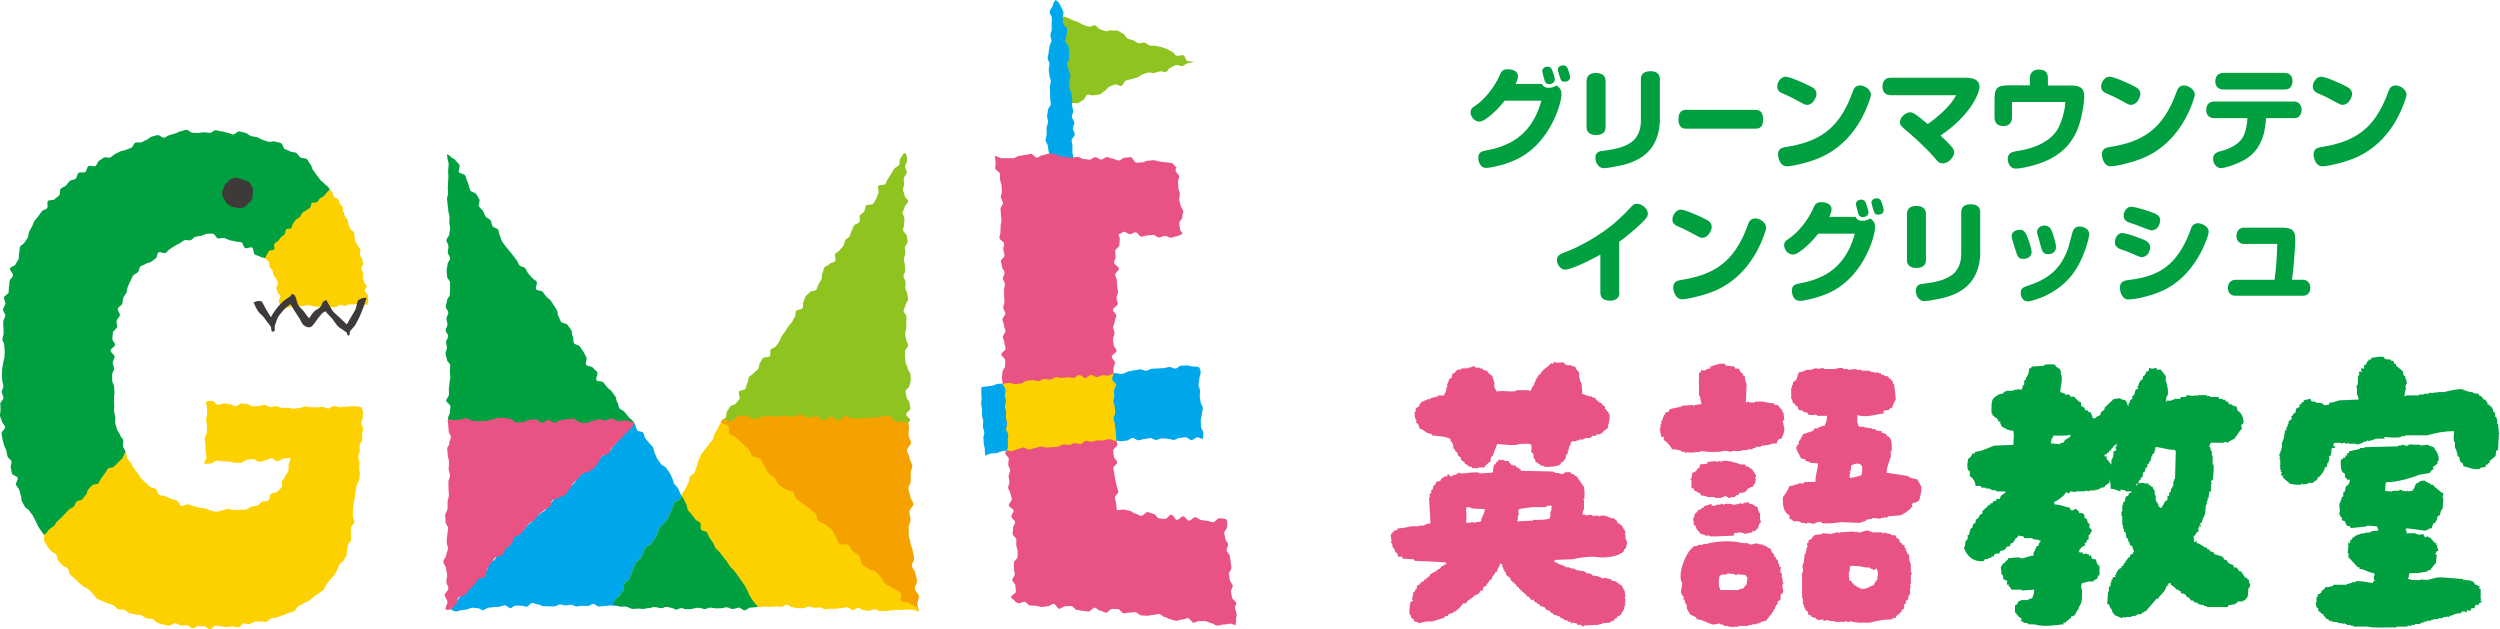 <svg enable-background="new 0 0 268.91 67.7" height="67.7" viewBox="0 0 268.91 67.7" width="268.91" xmlns="http://www.w3.org/2000/svg"><path clip-rule="evenodd" d="m168.23 38.97c.06.22.02.18.24.24v.08h.57v.08c.14.03.27.05.41.08.08.39.31.4.41.65v.57h.08v.32h.08c.15.41.16.82.16 1.38.32.11.65.22.97.32 0-.03 0-.05 0-.08h.08c.03.05.05.11.08.16h.24c.05.08.11.16.16.24.11.08.22.16.32.24v.08h.16c.21.15.14.31.49.41-.03.08-.05.16-.08.24.33.09.1.04.24.24.05.03.11.05.16.08v.16h.08c.18.48-.12 1.27-.16 1.62-.08.05-.16.11-.24.16v.08c-.05 0-.11 0-.16 0-.03.05-.05.11-.08.16-.1.09-.24.13-.32.24-.14 0-.27 0-.41 0v.16c-.16 0-.32 0-.49 0v.16c-.05 0-.11 0-.16 0v.08c-.19 0-.38 0-.57 0v.08c-.05 0-.11 0-.16 0v.08c-.16 0-.32 0-.49 0v.08c-.08 0-.16 0-.24 0v.08c-.29.1-.51-.07-.65.16v.24c-.03 0-.05 0-.08 0v.16c-.03 0-.05 0-.08 0-.03.16-.05.32-.08.49-.03 0-.05 0-.08 0v.32c-.05.03-.11.05-.16.08-.03.16-.05.32-.08.49-.05.03-.11.05-.16.08v.16c-.08.03-.16.05-.24.08-.08.11-.16.22-.24.32-.21.12-1.29.29-1.7.16 0-.03 0-.05 0-.08-.11 0-.22 0-.32 0-.03-.05-.05-.11-.08-.16-.05 0-.11 0-.16 0 0-.03 0-.05 0-.08-.12-.09-.14-.11-.32-.16-.02-.19-.01-.21-.08-.32-.03 0-.05 0-.08 0-.11-.23.01-.47-.16-.65-.09-.09 0-.03-.16-.08.02-.17.1-.66 0-.81-.12-.18-1.01-.09-1.3-.08-.28.25-1.95.01-2.35 0-.16.43-.32.86-.49 1.3-.05.03-.11.05-.16.08-.03.16-.05.32-.08.49-.16.14-.32.27-.49.41-.05.08-.11.16-.16.24-.22 0-.43 0-.65 0v.08c-.22 0-.43 0-.65 0-.03-.05-.05-.11-.08-.16-.11 0-.22 0-.32 0 0-.03 0-.05 0-.08-.17-.12-.18-.17-.41-.24 0-.05 0-.11 0-.16-.22-.07-.2-.09-.32-.24-.03 0-.05 0-.08 0 0-.08 0-.16 0-.24-.11-.08-.22-.16-.32-.24-.03-.11-.05-.22-.08-.32-.08-.05-.16-.11-.24-.16 0-.05 0-.11 0-.16-.05-.03-.11-.05-.16-.08-.03-.19-.05-.38-.08-.57-.03 0-.05 0-.08 0 0-.05 0-.11 0-.16-.05-.03-.11-.05-.16-.08 0-.08 0-.16 0-.24-.03 0-.05 0-.08 0-.16-.19-.07-.14-.41-.16-.17-.15-1.23-.19-1.54-.24 0-.05 0-.11 0-.16-.67-.02-.76-.44-1.3-.57-.05-.16-.11-.32-.16-.49-.08-.05-.16-.11-.24-.16.03-.08.05-.16.08-.24-.03 0-.05 0-.08 0 0-.05 0-.11 0-.16-.03 0-.05 0-.08 0-.03-.24-.05-.49-.08-.73h.16c-.08-.25-.05-.12 0-.41.15-.08.13-.11.32-.16.05-.26.13-.38.32-.49 0-.03 0-.05 0-.08h.24c0-.03 0-.05 0-.08.11-.03.22-.05.32-.08 0-.03 0-.05 0-.08h.32c0-.03 0-.05 0-.08.11-.03.22-.05.32-.08 0-.03 0-.05 0-.08.08.03.16.05.24.08 0-.03 0-.05 0-.08.11-.03.22-.05.32-.08 0-.03 0-.05 0-.08h.65c.02-.19.01-.21.08-.32h.08c.03-.19.05-.38.08-.57h.08c0-.14 0-.27 0-.41h.08c0-.05 0-.11 0-.16h.08c0-.08 0-.16 0-.24.11-.08.22-.16.32-.24.03-.14.05-.27.08-.41.08-.03.16-.05.24-.08.05-.08.11-.16.16-.24.18-.13.08.08.24-.16.08.03.16.05.24.08.03-.05.05-.11.08-.16h.41c0-.03 0-.05 0-.08h.08v.08h.24c0-.03 0-.05 0-.08h.16c0-.03 0-.05 0-.08.05.03.11.05.16.08 0-.03 0-.05 0-.08h.16c0-.03 0-.05 0-.08.28-.08.25.13.32.16h.49v.08h.24c.03.05.05.11.08.16h.16v.08h.24c.05.08.11.16.16.24.14.11.27.22.41.32.08.24.16.49.24.73v.57h.08v.16h.08c.03.08.05.16.08.24.57-.2 1.51.09 2.11-.08 0-.03 0-.05 0-.08h.49.89c.01 0 .03.13.16.08 0-.03 0-.05 0-.08.25-.17.04-.08.16-.32h.08c0-.05 0-.11 0-.16.05-.03.11-.05.16-.08 0-.08 0-.16 0-.24h.08c0-.05 0-.11 0-.16h.08c0-.08 0-.16 0-.24.05-.03.11-.05.16-.08 0-.05 0-.11 0-.16h.08c.03-.08.05-.16.08-.24h.16c.15-.55.87-.77 1.14-1.22.08.03.16.05.24.08.03-.08.05-.16.08-.24.46.19.42.08 1.1.06zm-7.05 10.46c.14.03.27.05.41.08 0-.03 0-.05 0-.08h.08v.08h.16v.08h.41c.11.14.22.27.32.41h.16v.08h.32c.05.08.11.16.16.24h.16v.08c.22.14.15-.08.24.24 1.16.03 2.32.05 3.49.08v.08h.16v.08h.49v.08h.24v.08c.11-.05.22-.11.32-.16 0-.03 0-.05 0-.08h.32c0-.03 0-.05 0-.08h.08v.08h.24c.03.05.05.11.08.16.11.03.22.05.32.08v.08c.12.09.14.11.32.16.05.18.07.2.16.32h.08v.16c.05.03.11.05.16.08v.16c.05.03.11.05.16.08v.16c.05.03.11.05.16.08.03.32.05.65.08.97-.03 0-.05 0-.08 0 .03.11.05.22.08.32-.05.03-.11.05-.16.08v.08h.08v1.05c-.03 0-.05 0-.08 0-.03.19-.05.38-.08.57.08-.03.16-.05.24-.08v.08c.11.03.22.05.32.08 0-.03 0-.05 0-.08h.49c.03.05.05.11.08.16h.08c0-.03 0-.05 0-.08h.49c.03.01.02.11.16.08 0-.03 0-.05 0-.08h.65v.08h.24v.08h.24v.08c.16.03.32.05.49.08v.08c.08.05.16.11.24.16v.16c.16.11.32.22.49.32.16.22.2.47.41.65-.01.18-.08.27-.08.32h.08v.49h.08v.24h.08c.06.19-.1.71-.16.81-.05.03-.11.05-.16.08v.16c-.39.54-1.89.83-3 .65-.55-.09-1.84.07-2.43.24-.68.03-1.35.05-2.03.08v.24c.19.02.21.01.32.08v.08c.24.08.49.16.73.24v.08h.16v.08h.41v.08c.19.03.38.05.57.08v.08h.16v.08h.41v.08h.41v.08h.16c.03.05.05.11.08.16h.41v.08h.16c.03.05.05.11.08.16.22.03.43.05.65.08v.08h.24c.03.05.05.11.08.16.19-.03.38-.05.57-.08v.08h.24v.08h.24c.03.05.05.11.08.16.16.03.32.05.49.08.03.05.05.11.08.16h.16v.08c.12.1.14.11.32.16.03.08.05.16.08.24h.08v.16h.08v.16h.08c.03.24.05.49.08.73-.03 0-.05 0-.08 0-.01.04.08.16.08.32v.24c-.03 0-.05 0-.08 0-.02.1.14.14.08.32-.03 0-.05 0-.08 0-.03.16-.05.32-.08.49-.03 0-.05 0-.08 0v.16c-.05.03-.11.05-.16.08v.24c-.03 0-.05 0-.08 0-.1.13-.22.2-.41.24v.16c-.08.03-.16.05-.24.08-.05.08-.11.16-.16.24-.08 0-.16 0-.24 0-.03.05-.05.11-.08.16-.3.03-.59.05-.89.08v.08c-.11 0-.22 0-.32 0v.08c-.54.03-1.08.05-1.62.08v.08c-.3.07-.25-.13-.32-.16-.14 0-.27 0-.41 0-.03-.05-.05-.11-.08-.16-.14-.03-.27-.05-.41-.08 0 0-.1.14-.24.08.03-.05.05-.11.08-.16-.11 0-.22 0-.32 0 0-.03 0-.05 0-.08-.16-.05-.32-.11-.49-.16 0-.03 0-.05 0-.08-.11-.03-.22-.05-.32-.08-.03-.05-.05-.11-.08-.16-.24-.08-.49-.16-.73-.24-.03-.05-.05-.11-.08-.16-.05 0-.11 0-.16 0-.05-.08-.11-.16-.16-.24-.11-.03-.22-.05-.32-.08-.08-.11-.16-.22-.24-.32-.14-.03-.27-.05-.41-.08-.05-.08-.11-.16-.16-.24-.05 0-.11 0-.16 0-.03-.05-.05-.11-.08-.16-.05 0-.11 0-.16 0-.03-.05-.05-.11-.08-.16-.03 0-.05 0-.08 0 0-.05 0-.11 0-.16-.11 0-.15.12-.32 0-.08-.11-.16-.22-.24-.32-.05 0-.11 0-.16 0-.03-.05-.05-.11-.08-.16-.24-.22-.49-.43-.73-.65-.05-.08-.11-.16-.16-.24-.05 0-.11 0-.16 0 0-.05 0-.11 0-.16-.22-.19-.43-.38-.65-.57 0-.05 0-.11 0-.16-.16-.14-.32-.27-.49-.41 0-.08 0-.16 0-.24-.05-.03-.11-.05-.16-.08 0-.05 0-.11 0-.16-.03 0-.05 0-.08 0-.03-.11-.05-.22-.08-.32-.03 0-.05 0-.08 0 0-.11 0-.22 0-.32-.03 0-.05 0-.08 0-.09-.09 0-.03-.16-.08-.05.41-.27.45-.32.89-.05 0-.11 0-.16 0-.1.38-.35.32-.41.81-.05 0-.11 0-.16 0v.08c-.13.11-.23.27-.32.41-.03 0-.05 0-.08 0v.24c-.43.04-.37.19-.41.49-.08 0-.16 0-.24 0-.08.15-.11.13-.16.32-.26.06-.3.18-.57.24v.16c-.05 0-.11 0-.16 0-.19.28-.55.27-.65.65-.11 0-.22 0-.32 0-.16.27-.63.72-.89.89-.05 0-.11 0-.16 0-.03.05-.05.11-.08.16-.14.03-.27.05-.41.08-.05.08-.11.16-.16.24-.08 0-.16 0-.24 0-.03.05-.05.11-.08.16-.43.14-.86.27-1.3.41-.22 0-.43 0-.65 0-.11.03-.73.21-.89.16 0-.03 0-.05 0-.08-.14-.03-.27-.05-.41-.08-.03-.08-.05-.16-.08-.24-.08-.05-.16-.11-.24-.16-.03-.11-.05-.22-.08-.32-.03 0-.05 0-.08 0-.12-.32.04-1.15.08-1.38.08-.03.16-.05.24-.08 0-.05 0-.11 0-.16-.03 0-.05 0-.08 0 .05-.27.11-.54.16-.81.05-.03.11-.05.16-.08 0-.05 0-.11 0-.16.05-.03.11-.05.16-.08.03-.14.05-.27.08-.41.08-.03.16-.05.24-.08.08-.11.16-.22.24-.32h.16c.05-.08.11-.16.16-.24h.16c0-.03 0-.05 0-.08.14-.11.27-.22.41-.32 0-.05 0-.11 0-.16.08-.03.16-.05.24-.08 0-.03 0-.05 0-.08h.16c0-.03 0-.05 0-.08h.16c.03-.05.05-.11.08-.16h.16c.03-.05.05-.11.08-.16h.16c.08-.11.16-.22.24-.32h.16c.03-.05.05-.11.08-.16h.24c0-.03 0-.05 0-.08-.09-.09-.03 0-.08-.16-1.11-.05-2.22-.11-3.32-.16-.03-.05-.05-.11-.08-.16-.41-.03-.81-.05-1.22-.08-.03-.08-.05-.16-.08-.24-.66.22-.31-.23-.57-.41-.05 0-.11 0-.16 0-.02-.29-.04-.32-.16-.49-.03 0-.05 0-.08 0-.03-.16-.05-.32-.08-.49-.05-.03-.11-.05-.16-.08 0-.11.07.03.08-.08.05-.44-.22-.66.08-.97.09-.09 0-.03.16-.08 0-.05 0-.11 0-.16.14-.03.27-.05.41-.08 0-.05 0-.11 0-.16.27-.03.54-.05.81-.08 0-.03 0-.05 0-.08.08.03.16.05.24.08 0-.03 0-.05 0-.08h.16c0-.03 0-.05 0-.08.05.03.11.05.16.08 0-.03 0-.05 0-.08h.97c0-.03 0-.05 0-.08h.57c0-.03 0-.05 0-.08h.16c0-.03 0-.05 0-.08.16-.03.32-.05.49-.08-.05-.92-.11-1.84-.16-2.76h.08c0-.14 0-.27 0-.41.05-.03.11-.05.16-.08 0-.11 0-.22 0-.32.05-.03.11-.05.16-.08.03-.14.05-.27.08-.41h.08c.12-.15.18-.19.24-.41.14-.03.27-.05.41-.08.08-.29.16-.28.41-.41 0-.03 0-.05 0-.08h.32c.03-.08.05-.16.08-.24h.08c.1.18.13.21.41.24.03-.05.05-.11.08-.16h.32c.03-.05.05-.11.08-.16h.16c0-.03 0-.05 0-.08.12-.03.31.14.57.08 0-.03 0-.05 0-.08.05.03.11.05.16.08.21-.08 1.21-.17 1.54-.08v.08c.46-.03.92-.05 1.38-.08.07-.09-.01-.01.08-.08 0-.29.05-.63.16-.81h.08c.09-.12.11-.14.16-.32h.16c.03-.05.03-.13.03-.21zm2.1 6.32c-.01-.11-.09.03-.08-.08h.08c0-.08 0-.16 0-.24h.08c0-.11 0-.22 0-.32-.03 0-.05 0-.08 0 0 0 .08-.22.08-.32.41-.15 1.21-.18 1.46-.24h1.46c0-.03 0-.05 0-.08h.16c0-.03 0-.05 0-.08h.32c0-.03 0-.05 0-.08.09.09.03 0 .08.16h.08c.07.14-.07.14-.08.16.03.08.05.16.08.24-.03 0-.05 0-.08 0v.16c-.03 0-.05 0-.08 0v.57c-.03 0-.05 0-.08 0v.08l.08.08c-.28.11-.86.16-1.22.16-.22 0-.43 0-.65 0v.08c-.57.03-1.14.05-1.7.08.04-.11.07-.22.09-.33zm-5.59-.81c.01-.21.03-.28.08-.41.16.03.32.05.49.08v.08c.49.03.97.05 1.46.08-.04.56-.36.76-.41 1.3-.16.03-.16.08-.16.08-.14 0-.27 0-.41 0v.08c-.16-.03-.32-.05-.49-.08v.08c-.19 0-.38 0-.57 0 .06-.27.1-1.17.01-1.29z" fill="#e95383" fill-rule="evenodd"/><path clip-rule="evenodd" d="m203.11 40.5c.11.37.05.1.27.27.03.06.06.12.09.18h.09c.03.12.06.24.09.36h.09c.06.54.12 1.08.18 1.62-.1.31-.31.49-.36.9-.21.05-.22.08-.36.18v.09c-.21.03-.42.06-.63.09v.09c.1.1.04 0 .09.18-.78.08-1.95.52-2.88.18v.9h.09v.27h.09v.09h.54v.09c.06-.03.12-.06.18-.09v.09l.72.09v.09h.36c.03.06.06.12.09.18h.54v.18c.18.06.36.12.54.18v.18c.61.15.57.85.54 1.62-.03 0-.06 0-.09 0v.63c-.17.57-.43 1.01-.45 1.71.78.12 1.56.24 2.34.36v.09h.18v.09l.81.18c.03.09.06.18.09.27h.09v.18h.09v.18h.09c.18.5-.12 1.31-.18 1.62-.25.14-.22.25-.63.27-.1.1 0 .04-.18.09.03.12.06.24.09.36-.03 0-.06 0-.09 0-.21.35-.85.77-1.26.9-.42.03-.84.06-1.26.09v.09c-.06 0-.12 0-.18 0v.09c-.09-.03-.18-.06-.27-.09v.09c-.12 0-.24 0-.36 0v.09c-.3-.03-.6-.06-.9-.09v.09c-.21.03-.42.06-.63.09-.03.06-.06.12-.09.18-.09 0-.18 0-.27 0v.09c-.09 0-.18 0-.27 0v.09c-.72-.03-1.44-.06-2.16-.09-.33.09-1.62.22-2.07.09 0-.03 0-.06 0-.09-.38-.1-.62.14-.81.18-.14.03-.42-.15-.72-.09-.02 0-.03.12-.18.09 0-.03 0-.06 0-.09-.15 0-.3 0-.45 0 0-.03 0-.06 0-.09-.06 0-.12 0-.18 0 0-.03 0-.06 0-.09-.24 0-.48 0-.72 0 0-.03 0-.06 0-.09-.15-.1-.15-.12-.36-.18 0-.12 0-.24 0-.36-.63-.35-.74-.95-.72-1.98.27-.23.56-.83.72-1.17.18-.03.36-.06.54-.09 0-.03 0-.06 0-.09h.36c0-.03 0-.06 0-.09h.18c0-.03 0-.06 0-.09.12.01.16.16.36.09 0-.03 0-.06 0-.09h.18c0-.03 0-.06 0-.09h1.17c-.01-.85.24-1.24.27-1.98-.3-.03-.6-.06-.9-.09 0-.03 0-.06 0-.09-.15-.03-.3-.06-.45-.09 0-.06 0-.12 0-.18-.15-.03-.3-.06-.45-.09-.11-.23-.6-.96-.54-1.26h.09c0-.06 0-.12 0-.18.06-.03.12-.06.18-.09 0-.12 0-.24 0-.36.06-.03.12-.06.18-.09 0-.06 0-.12 0-.18h.09c0-.06 0-.12 0-.18h.09c.03-.09.06-.18.09-.27.36-.12.72-.24 1.08-.36.06-.09.12-.18.18-.27h.36c0-.03 0-.06 0-.09.12-.03.24-.06.36-.09 0-.03 0-.06 0-.09h.36c.03-.09.06-.18.09-.27.1-.11.17-.61.18-.81-.36 0-.72 0-1.08 0 0-.03 0-.06 0-.09-.06 0-.12 0-.18 0 0-.03 0-.06 0-.09-.03 0-.06 0-.09 0v.09c-.21 0-.42 0-.63 0-.06-.09-.12-.18-.18-.27-.09 0-.18 0-.27 0 0-.03 0-.06 0-.09-.06 0-.12 0-.18 0 0-.03 0-.06 0-.09-.4-.17-.47.13-.54-.45-.3-.09-.17-.11-.36-.27 0-.03 0-.06 0-.09-.06 0-.12 0-.18 0-.03-.15-.06-.3-.09-.45-.03 0-.06 0-.09 0 0-.42 0-.84 0-1.26h.09c0-.09 0-.18 0-.27h.09c0-.09 0-.18 0-.27.12-.09.24-.18.36-.27.09-.27.18-.54.27-.81.29-.03.48-.08.72-.18 0-.03 0-.06 0-.09h.72c0-.03 0-.06 0-.09h.27c0-.03 0-.06 0-.09.21.03.42.06.63.09 0-.03 0-.06 0-.09h.36v.09h1.17c.15-.04.61-.17.9-.09v.09h.54v.09c.3-.03.6-.06.9-.09v.09h.54v.09h.9v.09l.54.09v.09c.12.01.15-.15.36-.09v.09h.27c.03.06.06.12.09.18h.27v.09c.15.03.3.06.45.09zm-16.04-.81c.06.23.14.29.27.45h.09c.03.09.06.18.09.27l.18.09v.45h.09v.27h.09c-.03.69-.06 1.38-.09 2.07.12-.03.24-.06.36-.09v.09h.63c0-.03 0-.06 0-.09h.9c.36.1.67.17 1.17.18v.18h.36c.12.15.24.3.36.45h.09c.03.12.06.24.09.36h.09c.03.27.06.54.09.81-.06.03-.12.06-.18.09.06.27.12.54.18.81.02.51-.18.72-.27 1.08-.34.06-.5.16-.54.54-.31 0-.51 0-.72.09v.09c-.06-.03-.12-.06-.18-.09v.09c-.15 0-.3 0-.45 0v.09c-.03 0-.06 0-.09 0-.07-.05.03-.13-.09-.09v.09c-.06 0-.12 0-.18 0v.09c-.18 0-.36 0-.54 0v.09c-.12.03-.24.06-.36.09v.09c-.18 0-.36 0-.54 0v.09c-.21 0-.42 0-.63 0v.09c-.36 0-.72 0-1.08 0v.09c-.21.04-.49-.18-.81-.09-.43.12-1.22.11-1.8.09-.24-.03-.48-.06-.72-.09v.09c-.39.03-.78.06-1.17.09-.09-.03-.18-.06-.27-.09v.09c-.09 0-.18 0-.27 0 0-.03 0-.06 0-.09-.12 0-.24 0-.36 0 0-.03 0-.06 0-.09-.34-.13-.54-.17-.99-.18-.16-.3-.4-.58-.63-.81-.09-.06-.18-.12-.27-.18 0-.12 0-.24 0-.36-.21.02-.05.1-.27 0-.06-.3-.12-.6-.18-.9h.09c0-.15 0-.3 0-.45h.09c0-.12 0-.24 0-.36h.09c0-.06 0-.12 0-.18h.09c0-.09 0-.18 0-.27h.09c0-.06 0-.12 0-.18h.09c.03-.09.06-.18.09-.27l.36-.09c.03-.09.06-.18.09-.27.42-.09.84-.18 1.26-.27 0-.03 0-.06 0-.09.42-.03.84-.06 1.26-.09.02 0 .03.12.18.09 0-.03 0-.06 0-.09.24-.03.48-.06.72-.09-.06-.3-.12-.6-.18-.9-.03 0-.06 0-.09 0 0-.36 0-.72 0-1.08 0-.09 0-.18 0-.27-.03 0-.06 0-.09 0-.02-.13.06.03.09-.09 0-.33 0-.66 0-.99.18-.1.21-.13.27-.36.4.16.34.05.63-.09.2-.1.1.09.27-.09h.09c0-.03 0-.06 0-.09-.03 0-.06 0-.09 0-.09-.15.13-.08.18-.09.1-.1 1.13-.41 1.44-.27.03.06.06.12.09.18l.9.09c.06.09.12.18.18.27h.09c0-.03 0-.06 0-.09.09.03.18.06.27.09zm11.89 11.26h.09c0-.03 0-.06 0-.09-.04-.06-.14-.01-.09-.18h.09c.03-.21.06-.42.09-.63.27-.12.63-.3.99-.09.03.02.09.13.18.18 0 .37 0 .75-.09.99-.41.09-.76.26-1.26.27 0-.15 0-.3 0-.45zm-10.99 1.62c-.05.22-.03.17-.18.27-.16.16-.4.18-.72.18v.18c-.12.03-.24.06-.36.09-.03.06-.06.12-.09.18-.15 0-.3 0-.45 0v.09c-.35.08-.37-.26-.72-.18v.09c-.09 0-.18 0-.27 0v.09c-.24 0-.48 0-.72 0 0-.03 0-.06 0-.09-.24 0-.48 0-.72 0-.26-.08-.41-.17-.81-.18 0-.06 0-.12 0-.18-.28-.12-.45-.29-.72-.36 0-.06 0-.12 0-.18-.09-.03-.18-.06-.27-.09 0-.27 0-.54 0-.81 0-.02-.12-.03-.09-.18h.09c.03-.21.06-.42.09-.63.49-.11.45-.41.81-.63 0-.09 0-.18 0-.27.27-.03.54-.06.81-.09 0-.06 0-.12 0-.18l.9-.09c.03.01.03.11.18.09 0-.03 0-.06 0-.09.21-.05.4.1.45.09 0-.03 0-.06 0-.09.72-.15 1.62.2 2.07.36h.45c.03.06.06.12.09.18l.36.09c.03.06.06.12.09.18h.18c.06.05.43.64.45.72.06.21-.11.25-.09.36h.09c.04.23-.09.27-.09.27.03.06.06.12.09.18-.03 0-.06 0-.09 0-.09.15-.18.3-.27.45-.09 0-.18 0-.27 0v.09c-.09.03-.18.06-.27.09zm.18 1.44v.18c.56.02.5.25.9.36.03.15.06.3.09.45h.09v.18h.09v.81h.09v.18c-.32.21-.17.43-.36.72-.03 0-.06 0-.09 0-.06.09-.12.18-.18.27-.09-.03-.18-.06-.27-.09v.18c-.3.06-.6.12-.9.18 0-.03 0-.06 0-.09-.09 0-.18 0-.27 0 0-.03 0-.06 0-.09-.04-.01-.59.09-.81.09v.27c-.66.03-1.32.06-1.98.09-.21 0-.42 0-.63 0 0-.03 0-.06 0-.09-.18 0-.36 0-.54 0 0-.03 0-.06 0-.09-.15-.03-.3-.06-.45-.09-.2-.34-.48-.39-.54-.9-.06 0-.12 0-.18 0-.03-.27-.06-.54-.09-.81h.09c.03-.15.06-.3.09-.45.22-.13.3-.34.45-.45h.18c.03-.06.06-.12.09-.18h.18c.03-.06.06-.12.09-.18l.81-.27v.18c.46.07.24.04.63-.09h.36c0-.03 0-.06 0-.09.19-.05.27.09.27.09.15.02.16-.08.18-.09h.54c.13.02.37.16.63.09 0-.03 0-.06 0-.09h.09v.09h.09c0-.03 0-.06 0-.09h.27c0-.03 0-.06 0-.09.11-.02.15.15.36.09 0-.03 0-.06 0-.09.21-.03.42-.06.63-.09zm15.86 3.88c.51.14.18.15.36.45l.18.09c.03.06.06.12.09.18l.27.09c-.03.06-.06.12-.09.18l.18.09v.27h.09v.18h.09v.18l.18.09v.63h.09v.27h.09v.99h.09c.05.2-.09.26-.09.27v.99c-.03 0-.06 0-.09 0 .03.15.06.3.09.45-.03 0-.06 0-.09 0v.63c-.03 0-.06 0-.09 0v.18c-.03 0-.06 0-.09 0v.36c-.09.06-.18.12-.27.18v.27c-.06.03-.12.06-.18.09v.45c-.09.06-.18.12-.27.18v.18c-.03 0-.06 0-.09 0-.06.09-.12.18-.18.27-.06 0-.12 0-.18 0v.09c-.13.12-.12.05-.18.27-.09.03-.18.06-.27.09 0 0-.01-.19-.09-.09v.18c-.89.01-1.72.15-2.43.36-.48 0-.96 0-1.44 0 0-.03 0-.06 0-.09-.06.03-.12.06-.18.09 0-.03 0-.06 0-.09-.12 0-.24 0-.36 0 0-.03 0-.06 0-.09-.15-.03-.16.09-.18.09-.12 0-.24 0-.36 0 0-.03 0-.06 0-.09-.16-.03-.15.08-.18.09-.36 0-.72 0-1.08 0 0-.03 0-.06 0-.09-.21 0-.42 0-.63 0 0-.03 0-.06 0-.09-.17-.05-.54.09-.54.09-.03-.06-.06-.12-.09-.18-.18.03-.36.06-.54.09 0-.03 0-.06 0-.09-.06 0-.12 0-.18 0-.03-.06-.06-.12-.09-.18-.09 0-.18 0-.27 0 0-.03 0-.06 0-.09-.06 0-.12 0-.18 0-.03-.06-.06-.12-.09-.18-.09-.03-.18-.06-.27-.09 0-.09 0-.18 0-.27-.09-.06-.18-.12-.27-.18 0-.06 0-.12 0-.18-.03 0-.06 0-.09 0 0-.06 0-.12 0-.18-.03 0-.06 0-.09 0 0-.09 0-.18 0-.27-.03 0-.06 0-.09 0 0-.21 0-.42 0-.63-.03 0-.06 0-.09 0 0-.24 0-.48 0-.72 0-.69 0-1.38 0-2.07h.09c0-.12 0-.24 0-.36 0-.17-.1-.32-.09-.36h.09c0-.09 0-.18 0-.27h.09c.03-.33.06-.66.09-.99h.09c.06-.27.12-.54.18-.81h.09c.01-.11-.17-.16-.09-.36.06-.03.12-.06.18-.09-.03-.06-.06-.12-.09-.18h.09c.14-.22.1-.06.27-.18.09-.12.18-.24.27-.36.29-.19.54-.07.9-.18 0-.03 0-.06 0-.09l1.08.09c0-.03 0-.06 0-.09h.36c0-.03 0-.06 0-.09.22-.06.35.1.45.09 0-.03 0-.06 0-.09l1.53-.09v.09c.12-.03.24-.06.36-.09v.09c.32.07.7-.13.9-.18.26-.07.57.13.72.18h1.08v.09c.2.06.26-.11.36-.09v.09l.54.09v.09c.44.15.48-.16.63.36zm-13.52 1.16c.03.27.06.29.18.45h.09c.03.12.06.24.09.36l.18.09v.18l.18.09c.03.15.06.3.09.45h.09v.27l.18.09c.06.16-.06.13-.09.18.03.09.06.18.09.27-.03 0-.06 0-.09 0v.09l.18.09v.54h.09v.45h.09c.03.15-.08.15-.09.18-.1.45.17.61 0 .99-.06.03-.12.06-.18.09-.1.23.03.45-.09.63-.09.06-.18.12-.27.18v.27c-.06.03-.12.06-.18.09v.18c-.03 0-.06 0-.09 0v.18l-.18.18v.18c-.06.03-.12.06-.18.09v.18c-.09.06-.18.12-.27.18v.18c-.03 0-.06 0-.09 0-.09.12-.18.24-.27.36-.09 0-.18 0-.27 0v.09c-.09 0-.18 0-.27 0v.09c-.06 0-.12 0-.18 0v.09c-.09 0-.18 0-.27 0v.09c-.18 0-.36 0-.54 0v.09c-.12 0-.24 0-.36 0v.09c-.36 0-.72 0-1.08 0v.09c-.18 0-.36 0-.54 0v.09c-.03 0-.06 0-.09 0 0-.03 0-.06 0-.09-.15 0-.3 0-.45 0 0-.03 0-.06 0-.09-.15 0-.3 0-.45 0 0-.03 0-.06 0-.09-.06 0-.12 0-.18 0 0-.03 0-.06 0-.09-.09 0-.18 0-.27 0 0-.03 0-.06 0-.09-.1-.01-.63.18-.9.09-.53-.17-.94-.5-1.62-.54 0-.06 0-.12 0-.18-.24-.12-.48-.24-.72-.36-.03-.09-.06-.18-.09-.27-.03 0-.06 0-.09 0 0-.06 0-.12 0-.18-.03 0-.06 0-.09 0-.03-.21-.06-.42-.09-.63-.03 0-.06 0-.09 0 0-.06 0-.12 0-.18-.03 0-.06 0-.09 0 0-.09 0-.18 0-.27-.06-.03-.12-.06-.18-.09.03-.09.06-.18.09-.27-.06-.03-.12-.06-.18-.09 0-.06 0-.12 0-.18-.03 0-.06 0-.09 0-.11-.29.09-1.02.09-1.17-.61-.88.43-3.45 1.17-3.87 0-.03 0-.06 0-.09l.54-.09c0-.03 0-.06 0-.09h.54c0-.03 0-.06 0-.09h.36c.98-.32 2.81-.4 3.87-.09h.63v.09h.18v.09l.81-.18v.09c.21.03.42.06.63.09v.09h.18c.22.12.35.29.63.36zm10.18 1.99h.45v.09l.36.09v.09c.2.04.24-.12.36-.18.14.35.24.58.09.99v.27c-.06.03-.12.06-.18.09v.18c-.03 0-.06 0-.09 0-.03.09-.06.18-.09.27-.41.09-.9.59-1.53.36 0-.03 0-.06 0-.09-.06 0-.12 0-.18 0 0-.03 0-.06 0-.09-.06 0-.12 0-.18 0 0-.03 0-.06 0-.09-.09-.03-.18-.06-.27-.09 0-.06 0-.12 0-.18-.06 0-.12 0-.18 0-.07-.26-.1-.3-.36-.36.03-.09.06-.18.09-.27-.03 0-.06 0-.09 0 0-.21 0-.42 0-.63h.09c0-.15 0-.3 0-.45 0-.01.06.01.09-.18.67.02 1.14.04 1.62.18zm-15.67 2.16c-.03 0-.06 0-.09 0-.01-.36-.09-1.07.09-1.26.24-.24.44-.07.81-.18 0-.03 0-.06 0-.09l.81.09v.09c.21.05.23-.07.27-.09.22.03.55.08.9.09v.18h.18c-.03.27-.06.54-.09.81-.11.09-.29.32-.36.45-.15.03-.3.06-.45.09v.09c-.69 0-1.38 0-2.07 0 0-.09 0-.18 0-.27z" fill="#e95383" fill-rule="evenodd"/><g fill="#00a040"><path clip-rule="evenodd" d="m228.62 47.13c-.15 0-.3 0-.45 0-.06.28-.1.31-.36.38-.1.37-.2.28-.45.47-.06.09-.12.19-.18.28-.03 0-.06 0-.09 0v.19c-.06 0-.12 0-.18 0-.09.38-.04.12-.27.28v.09c-.09.03-.18.06-.27.09v.19h.27c-.03.06-.06.13-.09.19.18.22.36.44.54.66l.18.09v.38c.18.21.02.68 0 1.04-.12.03-.24.06-.36.09v.38c-.15.09-.3.19-.45.28-.03.06-.06.13-.09.19-.15.03-.3.06-.45.09v.09c-.06 0-.12 0-.18 0v.09c-.09 0-.18 0-.27 0v.09c-.03 0-.06 0-.09 0 0-.03 0-.06 0-.09-.03 0-.06 0-.09 0v.09c-.18 0-.36 0-.54 0v.09c-.15-.03-.3-.06-.45-.09v.09c-.33 0-.66 0-.99 0v.09c-.21-.03-.42-.06-.63-.09-.03.06-.06.13-.09.19-.19.08-.28-.13-.36-.09-.06.09-.12.19-.18.28-.24.23-.75.66-1.08.75v.28c.64 0 1.14.26 1.71.38v.19c.18.05.08-.01.18.09.25-.06.21-.12.45-.19.18.28.25.09.36.47h.36c.05.1.17.16.18.19v.28c.09.06.18.13.27.19.03.13.06.25.09.38l.18.09v.47l.18.09c.03.09.06.19.09.28-.03 0-.06 0-.09 0-.05.22-.08.22-.18.38-.03 0-.06 0-.09 0v.47c-.03 0-.06 0-.09 0-.1.15-.12.16-.18.38-.06 0-.12 0-.18 0 .03.09.06.19.09.28-.37.07-.57.36-.72.66h.09v.09h.36v.19l.45-.09v.09h.18c.03.06.06.13.09.19h.09c0-.03 0-.06 0-.09.13-.13.09.17.09.19.1.11.04 0 .09.19l.45.09c.03.42.11.42.27.66h.09v1.04c-.03 0-.06 0-.09 0-.1.16-.12.16-.18.38-.21.06-.21.09-.36.19v.09c-.18 0-.36 0-.54 0-.16.05-.52.15-.72.19-.05.15-.08.22-.09.47.16.18.1.79.09 1.13-.01.53-.18.71-.36 1.04v.19c-.06.03-.12.06-.18.09v.19c-.03 0-.06 0-.09 0-.03.09-.06.19-.09.28-.03 0-.06 0-.09 0v.09c-.12.03-.24.06-.36.09v.19c-.03 0-.06 0-.09 0-.12.15-.3.26-.45.38v.09c-.09 0-.18 0-.27 0v.19c-1.03.11-2.15.3-3.15 0-.21 0-.42 0-.63 0 0-.03 0-.06 0-.09-.18-.03-.36-.06-.54-.09 0-.03 0-.06 0-.09-.09-.03-.18-.06-.27-.09.03-.09.06-.19.09-.28-.39-.1-.46-.43-.72-.66 0-.25 0-.5 0-.75.41-.12.21-.3.45-.47h.18c0-.03 0-.06 0-.09h.81c0-.03 0-.06 0-.09l.36-.09c.15-.12.27-.61.27-.94-.45.03-.9.06-1.35.09 0-.03 0-.06 0-.09-.36 0-.72 0-1.08 0-.09-.13-.18-.25-.27-.38-.03 0-.06 0-.09 0 .03-.06.06-.13.09-.19-.03 0-.06 0-.09 0v.09c-.03 0-.06 0-.09 0 0-.03 0-.06 0-.09-.1-.11-.04 0-.09-.19.1-.11.04 0 .09-.19-.22-.04-.28-.11-.45-.19-.01-.24-.01-.33-.09-.47-.03 0-.06 0-.09 0-.03-.28-.06-.57-.09-.85.22-.14.06-.13.18-.28h.09c0-.03 0-.06 0-.09.21-.19.17.1.27-.28.25-.07.2-.03.27-.28l1.08-.09c.13.02.3.16.54.09.32-.09.69-.24 1.08-.28.01-.24.01-.33.09-.47h.09c0-.09 0-.19 0-.28h.09c.03-.09.06-.19.09-.28h.18c.04-.39.13-.31.27-.57-.21-.02-.23-.03-.36-.09 0-.03 0-.06 0-.09l-.09.09c-.15-.03-.3-.06-.45-.09 0-.03 0-.06 0-.09-.3 0-.6 0-.9 0-.03-.06-.06-.13-.09-.19-.18-.03-.36-.06-.54-.09-.06.09-.12.19-.18.28-.03 0-.06 0-.09 0-.19.28-.17.47-.54.57-.14.53-.15.19-.45.38-.06.09-.12.19-.18.28-.18.06-.36.13-.54.19-.03.09-.06.19-.09.28-.09-.03-.18-.06-.27-.09v.09c-.06 0-.12 0-.18 0-.06.09-.12.19-.18.28-.06 0-.12 0-.18 0v.09c-.12.03-.24.06-.36.09v.09c-.12 0-.24 0-.36 0-.03.06-.06.13-.09.19-.24.1-.89 0-.99-.09-.48-.12-1.12-.84-1.17-1.41h.09c.03-.22.06-.44.09-.66.06-.03.12-.06.18-.09 0-.06 0-.13 0-.19h.09c-.03-.09-.06-.19-.09-.28.06-.03.12-.06.18-.09.06-.22.12-.44.18-.66.06-.03.12-.06.18-.09.03-.13.06-.25.09-.38.09-.06.18-.13.27-.19 0-.09 0-.19 0-.28.09-.06.18-.13.27-.19.18-.26.1-.38.45-.47 0-.09 0-.19 0-.28.21-.19.42-.38.63-.57 0-.03 0-.06 0-.09h.18c.03-.06.06-.13.09-.19h.18c.03-.06.06-.13.09-.19.28-.17.23.17.36-.28h.36c.07-.51.42-.42.63-.75-.26-.1-.73.01-1.08-.09 0-.03 0-.06 0-.09-.15 0-.3 0-.45 0 0-.03 0-.06 0-.09-.06 0-.12 0-.18 0 0-.03 0-.06 0-.09-.15 0-.3 0-.45 0 0-.03 0-.06 0-.09-.15 0-.3 0-.45 0-.03-.06-.06-.13-.09-.19-.18 0-.36 0-.54 0-.05-.48-.22-.67-.45-.94-.06-.03-.12-.06-.18-.09 0-.19 0-.38 0-.57-.06-.03-.12-.06-.18-.09-.18-.39-.03-.99 0-1.22.21-.12.38-.28.45-.57h.27c0-.06 0-.13 0-.19.77-.03 1.45-.45 2.07-.66.69-.03 1.38-.06 2.07-.09.01-.61.16-1.34-.09-1.6v.09c-.06.04-.66-.16-.72-.19 0-.03 0-.06 0-.09-.06 0-.12 0-.18 0 0-.03 0-.06 0-.09-.06 0-.12 0-.18 0-.09-.16-.18-.31-.27-.47l.09-.09c-.1-.11-.17-.09-.27 0 0-.09 0-.19 0-.28-.03 0-.06 0-.09 0-.03-.06-.06-.13-.09-.19-.06 0-.12 0-.18 0 0-.03 0-.06 0-.09-.09-.06-.18-.13-.27-.19 0-.03 0-.06 0-.09s0-.06 0-.09c-.03 0-.06 0-.09 0-.02-.52-.05-1.35.18-1.6.09-.12.5-.41.63-.47l.45-.09c.03-.06.06-.13.09-.19h.18c0-.03 0-.06 0-.09h.81c0-.03 0-.06 0-.09.24-.03.48-.06.72-.09v.09h.09l.09-.09c0-.03 0-.06 0-.09h.09c0-.09 0-.19 0-.28.06-.03.12-.06.18-.09 0-.16 0-.31 0-.47.06-.03.12-.06.18-.09 0-.09 0-.19 0-.28h.09c.16-.32.25-.45.27-.94h.18c.03-.06.06-.13.09-.19l1.35-.09c0-.03 0-.06 0-.09.26-.08 1.01-.09 1.17 0 .03.06.06.13.09.19.38.26.53.17.54.85.23.26-.06 1.48-.09 1.88.18.06.36.13.54.19v.09h.45c.06.09.12.19.18.28l.09-.09.36.09v.09c.22.18.33.38.63.47v.38c.12.06.24.13.36.19.03.09.06.19.09.28h.27c.03.06.06.13.09.19h.18c.09.08.24.49.27.66h.27c.16-.25.36-.19.54-.38.03-.09.06-.19.09-.28.12-.09.24-.19.36-.28 0-.06 0-.13 0-.19.33-.31.66-.63.99-.94.24-.03.48-.06.72-.09v.09h.18v.09h.36v.09c.29.28.05.52.54.66.06.19.12.38.18.57m-8.65 2.8h.09c.03-.09.06-.19.09-.28.58 0 1.37.07 1.8-.09v.09h.09c-.16.26-.39.3-.63.47-.06.09-.12.19-.18.28-.12.03-.24.06-.36.09v.09c-.33-.03-.66-.06-.99-.09.03-.18.06-.37.09-.56z" fill-rule="evenodd"/><path clip-rule="evenodd" d="m228.55 44.18c.18-.06.08.01.18-.1h.09c-.03-.1-.06-.2-.09-.29.09-.03.18-.07.27-.1-.03-.07-.06-.13-.09-.2l.18-.2c0-.07 0-.13 0-.2.09-.07.18-.13.27-.2 0-.1 0-.2 0-.29.06-.03.12-.07.18-.1.06-.2.12-.39.18-.59.09-.03.18-.07.27-.1-.03-.1-.06-.2-.09-.29h.09c.09-.26.12-.41.27-.59.06-.03.12-.07.18-.1.03-.13.06-.26.09-.39h.09c.13-.17.2-.23.27-.49h.18c0-.03 0-.07 0-.1h.09c0-.1 0-.2 0-.29h.09c.2.2.45.04.72 0v.2h.45c.18.23.36.46.54.69v.49c.07.22.36 1.05.18 1.67-.03 0-.06 0-.09 0-.03.2-.06.39-.09.59h.09c0-.03 0-.07 0-.1h.54c0-.03 0-.07 0-.1h.27c0-.03 0-.07 0-.1h.63c.03-.07.06-.13.09-.2h.54c.03-.07.06-.13.09-.2.27.03.54.07.81.1 0-.03 0-.07 0-.1.12.03.24.07.36.1 0-.03 0-.07 0-.1h.99v.1h.36v.1h.9c.03.07.06.13.09.2h.36v.1h.27c.03.07.06.13.09.2h.18c.06.1.12.2.18.29h.27v.1h.18v.1h.27c.11.08.11.37.18.49.09.07.18.13.27.2.21.26.34.61.36 1.08-.1.11-.04 0-.09.2-.06 0-.12 0-.18 0 .03.16.06.33.09.49-.35.23-.41.59-.72.88v.1c-.24.13-.48.26-.72.39v.1c-.15-.03-.3-.07-.45-.1v.1c-.48 0-.96 0-1.44 0-.09.18-.12.15-.18.39.2.19.08.2.18.49h.09v.49h.09v.98h.09c.07.27-.03 1.52-.09 1.67-.06.03-.12.07-.18.1-.06.16.09.18.09.2v.1c-.03 0-.06 0-.09 0v.78c-.06.03-.12.07-.18.1-.03.23-.06.46-.09.69-.03 0-.06 0-.09 0v.29c-.03 0-.06 0-.09 0v.39c-.03 0-.06 0-.09 0-.03.33-.06.65-.09.98-.11.34-.31.54-.36.98-.06 0-.12 0-.18 0 .03.13.06.26.09.39-.03 0-.06 0-.09 0 0-.03 0-.07 0-.1-.08-.19-.09.2-.09.2-.03 0-.06 0-.09 0v.49c-.06 0-.12 0-.18 0-.09.23-.17.37-.36.49.06.17.09.31.09.59h.09c.1-.11 0-.04.18-.1v.2c.37.08.62.32.9.49h.18c.03.07.06.13.09.2h.18c.03.07.06.13.09.2.12.03.24.07.36.1.03.07.06.13.09.2.3.1.6.2.9.29.06.1.12.2.18.29.09.03.18.07.27.1.03.07.06.13.09.2.16.15.36.25.63.29v.2c.08.14.22.01.36.1.09.13.18.26.27.39h.18c.15.23.3.46.45.69h.18c.03.07.06.13.09.2h.09c.12.21-.05.27.18.49-.05.13-.03.23-.09.39-.03 0-.06 0-.09 0-.12.41.04.73-.18 1.08l-.27.29c-.06 0-.12 0-.18 0v.1c-.18 0-.36 0-.54 0-.03.07-.06.13-.09.2-.06 0-.12 0-.18 0v.1c-.24.03-.48.07-.72.1-.03.07-.06.13-.09.2-.75 0-1.5 0-2.25 0 0-.03 0-.07 0-.1-.09 0-.18 0-.27 0 0-.03 0-.07 0-.1-.21-.03-.42-.07-.63-.1 0-.03 0-.07 0-.1-.06 0-.12 0-.18 0 0-.03 0-.07 0-.1-.09 0-.18 0-.27 0-.03-.07-.06-.13-.09-.2-.09 0-.18 0-.27 0-.06-.1-.12-.2-.18-.29-.09-.03-.18-.07-.27-.1-.03-.07-.06-.13-.09-.2-.15-.14-.29-.16-.54-.2 0-.07 0-.13 0-.2-.09-.03-.18-.07-.27-.1 0-.03 0-.07 0-.1-.09 0-.18 0-.27 0 0-.03 0-.07 0-.1-.2-.16-.27-.31-.54-.39 0-.07 0-.13 0-.2-.21.02-.22.04-.36.1 0 .14.07-.04.09.1.17.08-.18.1-.18.1-.12.55-.49.84-.81 1.18-.03.07-.06.13-.09.2-.06 0-.12 0-.18 0-.39.46-.78.91-1.17 1.37-.06 0-.12 0-.18 0v.1c-.06 0-.12 0-.18 0-.03.07-.06.13-.09.2-.15 0-.3 0-.45 0v.1c-.06 0-.12 0-.18 0v.1c-.15 0-.3 0-.45 0v.1c-.21 0-.42 0-.63 0v.1c-.09-.03-.18-.07-.27-.1-.01 0-.04.13-.18.1-.22-.06-.47-.23-.72-.29-.06-.1-.12-.2-.18-.29-.03 0-.06 0-.09 0 0-.07 0-.13 0-.2-.12-.23-.29-.39-.36-.69-.06 0-.12 0-.18 0 .03-.46.06-.91.09-1.37h.09c0-.16 0-.33 0-.49.06-.03.12-.07.18-.1 0-.13 0-.26 0-.39h.09c0-.1 0-.2 0-.29h.09c.03-.1.06-.2.09-.29h.27c-.03-.07-.06-.13-.09-.2h.09c.12-.36.27-.69.63-.78 0-.07 0-.13 0-.2h.18c.05-.22.08-.25.18-.39h.09c0-.07 0-.13 0-.2h.09c.06-.1.12-.2.18-.29.06-.03.12-.07.18-.1.03-.1.06-.2.09-.29h.18c.08-.07.07-.2.18-.29-.07-.32-.14-.21-.18-.59-.09-.03-.18-.07-.27-.1-.03-.22-.01-.25-.09-.39-.03 0-.06 0-.09 0 0-.1 0-.2 0-.29-.06-.03-.12-.07-.18-.1-.03-.2-.06-.39-.09-.59-.06-.03-.12-.07-.18-.1 0-.1 0-.2 0-.29-.03 0-.06 0-.09 0 0-.13 0-.26 0-.39-.03 0-.06 0-.09 0 0-.33 0-.65 0-.98-.03 0-.06 0-.09 0 0-.16 0-.33 0-.49h.09c0-.23 0-.46 0-.69h.09c0-.1 0-.2 0-.29.06-.03.12-.07.18-.1.03-.16.06-.33.09-.49h.09c0-.03 0-.07 0-.1h.18c.03-.1.06-.2.09-.29.09-.03.18-.07.27-.1 0-.03 0-.07 0-.1-.21 0-.42 0-.63 0 0-.03 0-.07 0-.1-.18-.03-.36-.07-.54-.1v.2c-.42-.09-.56-.27-1.08-.29 0-.2 0-.39 0-.59-.06-.24-.33-.73-.18-1.18h.09c0-.07 0-.13 0-.2h.09c0-.16 0-.33 0-.49h.09c0-.23 0-.46 0-.69h.09c0-.07 0-.13 0-.2h.09c.08-.23-.03-.5.09-.69.09-.03.18-.07.27-.1.02-.04-.14-.22-.09-.39h.09c.09-.27.09-.54.18-.78l.05-.39.28-.43v-.45l.32-.63-.17-.6zm5.4 4.21v.1h.09c-.03 1.01-.06 2.03-.09 3.04-.03 0-.06 0-.09 0v.2c-.03 0-.06 0-.09 0v.59c-.06 0-.12 0-.18 0 .2.22-.04.19-.09.29v.29c-.06.03-.12.07-.18.1v.39c-.06-.03-.12-.07-.18-.1v.49c-.38.12-.37.53-.63.78v.1c-.37-.11-.29-.26-.45-.59-.03 0-.06 0-.09 0 0-.07 0-.13 0-.2-.03 0-.06 0-.09 0 0-.2 0-.39 0-.59-.03 0-.06 0-.09 0 0-.07 0-.13 0-.2-.03 0-.06 0-.09 0l.09-.1c-.01-.21-.08-.28-.18-.39-.1-.39-.03-.13-.27-.29 0-.03 0-.07 0-.1-.06 0-.12 0-.18 0-.03-.07-.06-.13-.09-.2-.12 0-.24 0-.36 0-.29-.1-.33-.03-.72 0 .06-.22.07-.25.18-.39h.09c0-.07 0-.13 0-.2.06-.03.12-.07.18-.1.03-.16.06-.33.09-.49.06-.03.12-.07.18-.1.03-.13.06-.26.09-.39.06-.03.12-.07.18-.1 0-.1 0-.2 0-.29.06-.03.12-.07.18-.1.03-.1.06-.2.09-.29h.09c.03-.16.06-.33.09-.49h.09c0-.07 0-.13 0-.2.06-.03.12-.07.18-.1.06-.23.12-.46.18-.69.75.08 1.22.33 2.07.32zm-4.23 3.73h.09c0-.03 0-.07 0-.1h.09v.2c-.18-.06-.08.01-.18-.1z" fill-rule="evenodd"/><path clip-rule="evenodd" d="m257.18 38.68v.18l.09-.09.18.09c.03.09.06.18.09.27h.18v.18c.24.21.49.42.73.62.03.15.06.3.09.45.06.03.12.06.18.09v.27h.09c.03.18.06.36.09.54-.03 0-.06 0-.09 0v.18c-.03 0-.06 0-.09 0 .03.15.06.3.09.45-.03 0-.06 0-.09 0-.03.24-.06.48-.09.71.17-.03.18-.09.18-.09h1.36c0-.03 0-.06 0-.09h.55c0-.03 0-.06 0-.09h.55c0-.03 0-.06 0-.09h.64c0-.03 0-.06 0-.09.09.03.18.06.27.09 0-.03 0-.06 0-.09h.73c.34-.09 1.59-.42 2.09-.27v.09h.27v.09h.27v.09h.45v.09c.2.08.35.08.64.09v.18c.09.03.18.06.27.09.09.12.18.24.27.36h.18c.05.25.37.36.18.54h.27v.18h.18c.03.09.06.18.09.27h.09v.27c.06.03.12.06.18.09v.18h.09c-.03.09-.06.18-.09.27.06.03.12.06.18.09v.18h.09v.54h.09c.03.33.06.65.09.98h.09c.01.13-.07-.04-.09.09-.03.59-.06 1.19-.09 1.78-.06 0-.12 0-.18 0-.03.21-.06.42-.09.62-.21.18-.42.36-.64.54v.18c-.06.03-.12.06-.18.09v.09c-.06 0-.12 0-.18 0-.03.09-.06.18-.09.27-.18.03-.36.06-.55.09v.09c-.66.2-1.36-.18-1.82-.27-.06-.49-.19-.28-.36-.54-.03-.15-.06-.3-.09-.45-.06-.03-.12-.06-.18-.09 0-.09 0-.18 0-.27-.03 0-.06 0-.09 0 0-.03 0-.06 0-.09.05-.07.14.03.09-.09-.03 0-.06 0-.09 0-.03-.12-.06-.24-.09-.36-.03 0-.06 0-.09 0 0-.24 0-.48 0-.71-.03 0-.06 0-.09 0-.12-.38-.01-.91 0-1.16-1.07-.01-2.06.2-2.91.45-.79 0-1.58 0-2.37 0v.09c-.15 0-.3 0-.45 0v.09c-.45.13-1.49.01-1.82 0 .03.06.06.12.09.18-.3 0-.61 0-.91 0-.27.09-.55.18-.82.27 0 0-.05-.12-.18-.09v.09c-.15.03-.3.06-.45.09v.09c-.12.03-.24.06-.36.09v.09c-.03 0-.06 0-.09 0 0-.03 0-.06 0-.09-.03 0-.06 0-.09 0v.09c-.19.03-.18-.09-.18-.09-.27 0-.55 0-.82 0 0-.03 0-.06 0-.09-.11-.02-.15.14-.36.09 0-.03 0-.06 0-.09-.23-.06-.34.09-.45.09 0-.03 0-.06 0-.09-.24 0-.49 0-.73 0v.09c-.03 0-.06 0-.09 0v.27h.18v.18c-.12 0-.24 0-.36 0-.01.06-.07.74-.09.8-.06.03-.12.06-.18.09v.54c-.03 0-.06 0-.09 0v.18c-.03 0-.06 0-.09 0-.03.15-.06.3-.09.45-.06 0-.12 0-.18 0-.09.47-.36.78-.64 1.07-.06.03-.12.06-.18.09v.18c-.06.03-.12.06-.18.09v.09c-.06 0-.12 0-.18 0-.03.06-.06.12-.09.18-.18 0-.36 0-.55 0v.09c-.18.03-.36.06-.55.09 0 0-.05-.11-.18-.09v.09c-.45.1-.93-.05-1.27-.09-.17-.27-.46-.36-.64-.62-.03 0-.06 0-.09 0 .03-.09.06-.18.09-.27-.03 0-.06 0-.09 0v.09c-.14.07-.16-.18-.18-.27.1-.1.04 0 .09-.18-.18-.05-.08.01-.18-.09h.09c0-.03 0-.06 0-.09.01-.13-.06.03-.09-.09 0-.36 0-.71 0-1.07 0 0-.1.01-.09-.18h.09c.01-.1-.16-.23-.09-.45h.09c0-.09 0-.18 0-.27h.09c0-.09 0-.18 0-.27h.09c0-.24 0-.48 0-.71h.09c0-.09 0-.18 0-.27h.09c.06-.36.12-.71.18-1.07l.18.09c0-.03 0-.06 0-.09-.03 0-.06 0-.09 0 .03-.12.06-.24.09-.36h.09c0-.09 0-.18 0-.27h.09c0-.09 0-.18 0-.27.12-.09.24-.18.36-.27-.03-.09-.06-.18-.09-.27l.18-.09c.16-.23-.1-.17.27-.27.03-.15.06-.3.09-.45.16-.08.14-.12.36-.18 0-.09 0-.18 0-.27.25-.06.2-.02.27-.27h.18c0-.06 0-.12 0-.18.24-.06.49-.12.73-.18.03.09.06.18.09.27.18.03.36.06.55.09v.09h.55v.09h.18c.03.06.06.12.09.18.18-.03.36-.06.55-.09 0-.06 0-.12 0-.18.43-.02.75-.17 1.09-.27.7-.03 1.4-.06 2.09-.09-.03-.15-.06-.3-.09-.45-.03 0-.06 0-.09 0 0-.27 0-.54 0-.8-.03 0-.06 0-.09 0 0-.03 0-.06 0-.09h.09c0-.03 0-.06 0-.09-.03 0-.06 0-.09 0 .03-.13.17-.16.18-.18 0-.3 0-.59 0-.89h.09c0-.06 0-.12 0-.18h.09c0-.03 0-.06 0-.09-.03 0-.06 0-.09 0 .03-.09.06-.18.09-.27l.27.09c0-.03 0-.06 0-.09-.03 0-.06 0-.09 0 0-.09 0-.18 0-.27l.18-.09v.09h.09c.17-.33-.22-.31.27-.45.05-.24.1-.34.27-.45 0-.03 0-.06 0-.09h.27c0-.06 0-.12 0-.18.24-.02 1.05-.22 1.36-.09.03.06.06.12.09.18.2.09.41.08.67.09z" fill-rule="evenodd"/><path clip-rule="evenodd" d="m256.63 51.88c-.03.3-.06.59-.09.89.21.08.4.09.73.09.19-.16.52-.01.82-.09 0-.03 0-.06 0-.09.2-.04.26.09.27.09.18.03.36.06.55.09 0-.03 0-.06 0-.09h.09v.09c.18-.03.36-.06.55-.09 0-.03 0-.06 0-.09.32-.29.09-.66.64-.8.15-.17.3-.18.64-.18.16.18.4.24.64.36v.09h.27c.03.06.06.12.09.18.12.09.24.18.36.27v.09h.18v.09c.16.13.22.2.45.27-.03.18-.06.36-.09.54h.09c-.03.39-.06.77-.09 1.16-.03 0-.06 0-.09 0v.18c-.03 0-.06 0-.09 0-.03.15-.06.3-.09.45-.09.06-.18.12-.27.18-.03.15-.06.3-.09.45-.03 0-.06 0-.09 0-.03.09-.06.18-.09.27-.06 0-.12 0-.18 0-.06.18-.12.36-.18.54-.21.03-.23.01-.36.09v.09c-.09 0-.18 0-.27 0v.09c-.7-.09-1.4-.18-2.09-.27v.09c-.03 0-.06 0-.09 0 .04.21.09.21.18.36-.12.11-.09-.07-.18.09h1.09v.09h.27v.09c.18-.03.36-.06.55-.09.06.12.12.24.18.36.11-.01.17-.17.36-.09v.09h.18c.18.21.36.42.55.62h.18c-.03.06-.06.12-.09.18h.18c.01.13-.04-.03-.09.09.06.18.12.36.18.54-.26.07-.19.02-.27.27-.03 0-.06 0-.09 0-.03.14.16.12.18.18-.03.3-.06.59-.09.89-.24.15-.33.44-.55.62v.09c-.12.03-.24.06-.36.09v.09c-.36.06-.73.12-1.09.18-.27 0-.55 0-.82 0v.09c-.03 0-.06 0-.09 0v.36c-.04.05-.15.01-.09.18h.09c.19.16.93.13 1.27.09.06-.03.12-.06.18-.09v.09h.64c.43-.12.79-.27 1.36-.27.79.06 1.58.12 2.37.18v.09c.3.03.61.06.91.09v.09h.18c.09.12.18.24.27.36h.18v.09c.09.03.18.06.27.09-.03.06-.06.12-.09.18l.18.09v1.07c.03.12.08-.04.09.09-.03 0-.06 0-.09 0v.09c.03.12.11-.03.09.09v.09c-.03 0-.06 0-.09 0-.1.1 0 .04-.18.09v.18c-.12 0-.24 0-.36 0v.09c-.03 0-.06 0-.09 0v.27c-.12 0-.24 0-.36 0-.03.09-.06.18-.09.27-.19 0-.27 0-.36-.09-.03.09-.06.18-.09.27-.03 0-.06 0-.09 0 0-.03 0-.06 0-.09-.15 0-.3 0-.45 0v.18c-.52 0-.77.11-1.09.27-.06 0-.12 0-.18 0-.03.06-.06.12-.09.18l-.09-.09c-.18.03-.36.06-.55.09v.09c-.15 0-.3 0-.45 0v.09c-.18 0-.36 0-.55 0v.09c-.09 0-.18 0-.27 0v.09c-.15 0-.3 0-.45 0v.09c-.09 0-.18 0-.27 0v.09c-.09 0-.18 0-.27 0v.09c-.06 0-.12 0-.18 0v.09c-.18 0-.36 0-.55 0v.09c-.12 0-.24 0-.36 0v.09c-.15 0-.3 0-.45 0v.09c-.39 0-.79 0-1.18 0v.09c-.3 0-.61 0-.91 0-.7 0-1.63.07-2.18-.09-.52 0-1.03 0-1.55 0 0-.03 0-.06 0-.09-.09 0-.18 0-.27 0 0-.03 0-.06 0-.09-.15 0-.3 0-.45 0 0-.03 0-.06 0-.09-.06 0-.12 0-.18 0 0-.03 0-.06 0-.09-.09.03-.18.06-.27.09 0-.03 0-.06 0-.09-.15 0-.3 0-.45 0 0-.03 0-.06 0-.09-.24-.03-.49-.06-.73-.09 0-.03 0-.06 0-.09-.09 0-.18 0-.27 0-.03-.06-.06-.12-.09-.18-.06 0-.12 0-.18 0-.06-.09-.12-.18-.18-.27-.03 0-.06 0-.09 0-.03-.09-.06-.18-.09-.27-.06 0-.12 0-.18 0 0-.03 0-.06 0-.09-.12-.09-.24-.18-.36-.27 0-.09 0-.18 0-.27-.06-.03-.12-.06-.18-.09-.03-.18-.06-.36-.09-.54h.09c0-.18 0-.36 0-.54h.09c.03-.12.06-.24.09-.36h.18c.06-.12.14-.12.18-.18 0-.06 0-.12 0-.18h.09c.12-.13.05-.12.27-.18 0-.06 0-.12 0-.18.44 0 .61-.05.91-.18 0-.03 0-.06 0-.09h1.46c0-.03 0-.06 0-.09h.27c0-.03 0-.06 0-.09h.27c0-.03 0-.06 0-.09h.36c0-.03 0-.06 0-.09.44-.13 1.49.14 1.91.18 0-.06 0-.12 0-.18.22-.05.17-.03.27-.18-.06.03-.12.06-.18.09 0-.18 0-.36 0-.54h.09c0-.03 0-.06 0-.09-.03-.06-.06-.12-.09-.18-.63-.03-.88-.4-1.55-.45 0-.06 0-.12 0-.18-.06 0-.12 0-.18 0-.3-.33-.61-.65-.91-.98-.03 0-.06 0-.09 0 0-.18 0-.36 0-.54-.03 0-.06 0-.09 0 .03-.3.06-.59.09-.89-.08-.1-.11.04-.09-.09h.09c0-.06 0-.12 0-.18h.09v.09c.08.17.09-.18.09-.18.1-.08.02.02.09-.09-.03 0-.06 0-.09 0-.09-.15.13-.08.18-.09.05-.18-.01-.08.09-.18 0-.03 0-.06 0-.09h.18c.03-.06.06-.12.09-.18h.18c0-.03 0-.06 0-.09h.27c0-.03 0-.06 0-.09h.18c0-.03 0-.06 0-.09l.27.09c0-.03 0-.06 0-.09h.27c0-.03 0-.06 0-.09l.27.09c0-.03 0-.06 0-.09h.27c0-.03 0-.06 0-.09.37-.12.56.07.82-.18-.12-.1-.14-.16-.18-.36-.36-.03-.73-.06-1.09-.09v.09c-.58.06-1.15.12-1.73.18-.03-.06-.06-.12-.09-.18-.12-.03-.24-.06-.36-.09-.06-.24-.12-.2-.18-.45-.09-.03-.18-.06-.27-.09l-.09-.09c.03-.06.06-.12.09-.18-.06-.03-.12-.06-.18-.09-.03-.09-.06-.18-.09-.27-.03 0-.06 0-.09 0 .03-.15.06-.3.09-.45-.02-.3-.13-.52 0-.89h.09c0-.09 0-.18 0-.27h.09c0-.09 0-.18 0-.27.06-.03.12-.06.18-.09 0-.15 0-.3 0-.45l.18-.09c.03-.18.06-.36.09-.54.06-.03.12-.06.18-.09.16-.18.23-.31.27-.62-.09 0-.18 0-.27 0-.06-.11-.26-.25-.27-.27 0-.12 0-.24 0-.36-.09-.06-.18-.12-.27-.18-.2-.31-.18-.74-.18-1.25.1-.1.04 0 .09-.18h.18c0-.06 0-.12 0-.18l.18.09c0-.03 0-.06 0-.09h.09c-.03-.06-.06-.12-.09-.18h.27c-.03-.06-.06-.12-.09-.18.21-.17.18.1.27-.27.39-.09.79-.18 1.18-.27 0-.03 0-.06 0-.09h.45c0-.03 0-.06 0-.09 1.21-.03 2.43-.06 3.64-.09 0-.03 0-.06 0-.09h.36c0-.03 0-.06 0-.09.15-.03.44.17.73.09 0-.03 0-.06 0-.09h.27c0-.03 0-.06 0-.09h.09v.09h.91v.09c.3-.03.61-.06.91-.09v.09c.18.06.36.12.55.18.29.49.53.61.55 1.43-.28.19-.04.13-.18.36-.15.12-.3.24-.45.36.03.09.06.18.09.27-.06 0-.12 0-.18 0-.09.12-.18.24-.27.36-.36.06-.73.12-1.09.18-1.09.41-2.23.77-3.61.82z" fill-rule="evenodd"/><path d="m161.86 10.82c-.3.36-.68.86-1.38 1.46-.39.34-.97.8-1.33.8-.6 0-.97-.57-.97-.99 0-.35.17-.5.41-.65 1.67-1.1 2.59-3.01 2.7-3.29.18-.48.39-.7.85-.7.67 0 1.14.24 1.14.77 0 .28-.13.56-.25.81h2.83c.13.23.23.41.74.41.34 0 .45-.06.86-.24.27.22.5.41.5.92 0 1.03-1.17 4.97-4.36 6.78-1.45.82-3.35 1.16-3.73 1.16-.71 0-.86-.76-.86-1.09 0-.54.33-.69.71-.76 2.21-.41 4.96-1.32 6.08-5.38h-3.94zm4.3-2.1c-.06-.18-.27-.96-.27-1.05 0-.34.31-.5.59-.5.23 0 .38.12.47.34.11.27.3.92.3 1.02 0 .32-.31.57-.75.51-.13-.03-.28-.14-.34-.32zm1.54-.7c-.02-.07-.07-.24-.11-.38-.01-.05-.02-.1-.02-.16 0-.27.27-.45.58-.45.25 0 .39.13.46.3.07.19.28.74.28.97 0 .34-.33.53-.69.48-.28-.02-.33-.17-.5-.76z"/><path d="m172.7 13.73c0 .46-.35.8-1.02.8-.77 0-1.02-.44-1.02-.8v-5.03c0-.63.48-.85 1.02-.85.63 0 1.02.29 1.02.85zm5.85-1.05c0 4.15-2.99 4.97-5.23 5.31-.22.04-.58.1-.8.1-.56 0-.91-.57-.91-1.1 0-.61.39-.73.81-.77 1.49-.16 2.94-.53 3.56-1.43.24-.34.52-.89.52-1.81v-4.46c0-.62.41-.86 1.05-.86.69 0 .99.35.99.86v4.16z"/><path d="m188.87 11.82c.53 0 .78.38.78 1.02 0 .63-.23 1-.78 1h-7.56c-.54 0-.77-.4-.77-1 0-.59.23-1.02.77-1.02z"/><path d="m194.74 9.29c.29.15.65.34.65.83 0 .3-.34 1.16-1.02 1.16-.12 0-.22-.02-.4-.12-1.03-.56-1.4-.76-2.29-1.14-.36-.16-.52-.41-.52-.71 0-.41.35-1.06.91-1.06.49 0 2.12.76 2.67 1.04zm6.5.9c0 .31-.48 1.6-1 2.55-1.96 3.57-4.76 4.39-5.93 4.73-1.06.31-1.85.42-2.12.42-.71 0-.94-.9-.94-1.28 0-.54.33-.71.79-.79 3.55-.54 5.77-1.88 7.21-5.86.14-.41.28-.76.86-.77.35 0 1.13.37 1.13 1z"/><path d="m203.36 10.24c-.54 0-.87-.36-.87-.91 0-.59.28-.97.88-.97h8c.41 0 1.55 0 1.55.97 0 .71-.98 3.09-4.19 5.25.44.4.9.87 1.07 1.06.23.25.4.46.4.74 0 .48-.56 1.19-1.23 1.19-.34 0-.5-.13-.82-.53-.61-.75-2.11-2.17-2.74-2.69-1-.82-1.04-.9-1.04-1.21 0-.57.63-1.06 1.1-1.06.36 0 .76.34 1.88 1.26.27-.19.68-.47 1.25-.97 1.22-1.06 1.62-1.78 1.81-2.13z"/><path d="m222.64 9.19c1.15 0 1.55.28 1.55 1.17 0 .44-.12 1.55-.44 2.71-.67 2.44-2.25 3.78-4.38 4.51-1.16.4-2.19.56-2.55.56-.54 0-.86-.52-.86-1.04 0-.59.39-.76.98-.85 2.15-.3 3.86-1.22 4.51-2.58.46-.94.7-2.12.7-2.7h-5.73v1.65c0 .54-.28.94-.94.94-.69 0-.94-.42-.94-.94v-1.88c0-1.29.27-1.56 1.56-1.56h2.24v-.77c0-.48.27-.93.94-.93.73 0 1 .33 1 .93v.79h2.36z"/><path d="m229.58 9.29c.29.15.65.34.65.83 0 .3-.34 1.16-1.02 1.16-.12 0-.22-.02-.4-.12-1.03-.56-1.4-.76-2.29-1.14-.36-.16-.52-.41-.52-.71 0-.41.35-1.06.91-1.06.5 0 2.13.76 2.67 1.04zm6.5.9c0 .31-.48 1.6-1 2.55-1.96 3.57-4.75 4.39-5.93 4.73-1.07.31-1.85.42-2.12.42-.71 0-.94-.9-.94-1.28 0-.54.33-.71.79-.79 3.54-.54 5.77-1.88 7.21-5.86.15-.41.28-.76.86-.77.36 0 1.13.37 1.13 1z"/><path d="m243.73 12.9c-.11 1.77-.7 3.34-2.2 4.23-1.07.63-2.34.96-2.61.96-.59 0-.87-.6-.87-.99 0-.63.52-.76.68-.8 1.12-.29 2.26-.79 2.67-1.85.25-.65.32-1.29.34-1.74h-3.58c-.52 0-.85-.34-.85-.86 0-.61.33-.93.85-.93h8.62c.48 0 .79.4.79.86 0 .48-.21.93-.79.93h-3.02zm2.04-5.06c.52 0 .82.38.82.86 0 .54-.25.93-.82.93h-6.56c-.57 0-.92-.3-.92-.86 0-.6.31-.93.92-.93z"/><path d="m252.35 9.29c.29.15.65.34.65.83 0 .3-.34 1.16-1.02 1.16-.12 0-.22-.02-.4-.12-1.03-.56-1.4-.76-2.29-1.14-.36-.16-.52-.41-.52-.71 0-.41.35-1.06.91-1.06.5 0 2.13.76 2.67 1.04zm6.5.9c0 .31-.48 1.6-1 2.55-1.96 3.57-4.75 4.39-5.93 4.73-1.07.31-1.85.42-2.12.42-.71 0-.94-.9-.94-1.28 0-.54.33-.71.79-.79 3.54-.54 5.77-1.88 7.21-5.86.15-.41.28-.76.86-.77.36 0 1.13.37 1.13 1z"/><path d="m174.19 31.48c0 .6-.41.86-1.02.86-.63 0-1.03-.27-1.03-.86v-4.1c-1.58.92-3.36 1.63-3.74 1.63-.48 0-.93-.46-.93-1.05 0-.48.38-.65.81-.81 1.22-.44 3.74-1.65 5.78-3.51.46-.41.98-.93 1.46-1.46.16-.17.29-.27.54-.27.44 0 1.19.44 1.19 1.08 0 .24-.08.42-.67 1-.54.54-1.54 1.37-2.41 2.02v5.47z"/><path d="m183.47 23.59c.29.15.65.34.65.83 0 .3-.34 1.16-1.02 1.16-.12 0-.22-.02-.4-.12-1.03-.56-1.4-.76-2.29-1.14-.36-.16-.52-.41-.52-.71 0-.41.35-1.06.91-1.06.49 0 2.13.76 2.67 1.04zm6.5.9c0 .31-.48 1.6-1 2.55-1.96 3.57-4.75 4.39-5.93 4.73-1.07.31-1.85.42-2.12.42-.71 0-.94-.9-.94-1.28 0-.54.33-.71.79-.79 3.54-.54 5.77-1.88 7.21-5.86.15-.41.28-.76.86-.77.36 0 1.13.37 1.13 1z"/><path d="m195.59 25.12c-.3.36-.68.86-1.38 1.46-.39.34-.97.8-1.33.8-.61 0-.97-.57-.97-.99 0-.35.17-.5.41-.65 1.67-1.1 2.59-3.01 2.7-3.29.18-.48.39-.7.85-.7.67 0 1.14.24 1.14.77 0 .28-.13.56-.25.81h2.83c.13.23.23.41.74.41.34 0 .45-.06.86-.24.27.22.5.41.5.92 0 1.03-1.17 4.97-4.36 6.78-1.45.82-3.35 1.16-3.73 1.16-.71 0-.86-.76-.86-1.09 0-.54.33-.69.71-.76 2.21-.41 4.96-1.32 6.07-5.38h-3.93zm4.31-2.1c-.06-.18-.27-.96-.27-1.05 0-.34.31-.5.59-.5.23 0 .38.12.47.34.11.27.3.92.3 1.02 0 .31-.31.57-.75.51-.14-.03-.28-.14-.34-.32zm1.53-.7c-.03-.07-.07-.24-.11-.38-.01-.05-.02-.1-.02-.16 0-.27.27-.45.58-.45.25 0 .39.13.46.3.07.19.28.74.28.97 0 .34-.33.53-.69.48-.28-.02-.33-.17-.5-.76z"/><path d="m207.16 28.03c0 .46-.35.8-1.02.8-.77 0-1.02-.44-1.02-.8v-5.03c0-.63.48-.85 1.02-.85.63 0 1.02.29 1.02.85zm5.85-1.05c0 4.15-2.99 4.97-5.23 5.31-.22.04-.58.1-.8.1-.56 0-.91-.57-.91-1.1 0-.61.39-.73.81-.77 1.49-.16 2.94-.53 3.56-1.43.24-.34.52-.89.52-1.81v-4.45c0-.62.41-.86 1.05-.86.69 0 .99.35.99.86v4.15z"/><path d="m218.12 25.6c.12.33.41 1.19.41 1.46 0 .76-.77.79-.91.79-.33 0-.51-.1-.67-.48-.11-.27-.28-.9-.38-1.2-.15-.46-.19-.63-.19-.75 0-.42.35-.71.91-.71.45-.01.65.43.83.89zm-.13 5.18c2.08-.68 3.68-1.63 4.53-4.27.08-.25.38-1.52.45-1.68.13-.29.35-.46.71-.46.47 0 1.05.27 1.05.82 0 .23-.5 2.69-1.92 4.46-1.75 2.18-4.38 2.77-4.68 2.77-.62 0-.78-.64-.78-.87 0-.49.23-.64.64-.77zm2.84-5.57c.1.3.33 1.07.33 1.33 0 .68-.57.8-.85.8-.46 0-.59-.24-.69-.5-.08-.21-.28-1.02-.34-1.21-.15-.5-.17-.58-.17-.69 0-.38.36-.68.83-.68.55.01.74.47.89.95z"/><path d="m228.8 27.05c-.12-.05-.76-.25-.92-.34-.25-.15-.4-.35-.4-.65 0-.4.27-.99.78-.99.63 0 2.42.75 2.49.79.13.06.53.27.53.75 0 .08-.08 1.05-.96 1.05-.18 0-1.13-.46-1.52-.61zm8.78-2.1c0 .28-.87 3.22-3.15 5.15-.92.79-2.13 1.51-4.39 1.98-.32.06-.81.13-1.11.13-.68 0-.9-.82-.9-1.25 0-.73.48-.79 1.14-.87 3.18-.39 4.96-1.69 6.29-4.91.05-.11.22-.68.3-.81.16-.25.4-.36.69-.36.25 0 1.13.26 1.13.94zm-7.88-.79c-.14-.05-.7-.22-.85-.29-.28-.15-.42-.36-.42-.69 0-.36.27-.94.8-.94.62 0 2.38.65 2.57.73.56.24.56.64.56.75 0 .16-.15 1.06-.94 1.06-.19 0-1.45-.52-1.72-.62z"/><path d="m247.74 30.1c.48 0 .77.39.77.86 0 .48-.28.85-.77.85h-7.3c-.52 0-.8-.38-.8-.85s.31-.86.8-.86h4.22c.18-1.19.25-2.54.29-3.86h-3.58c-.45 0-.81-.34-.81-.85 0-.5.27-.9.81-.9h3.98c.94 0 1.54.1 1.54 1.2 0 1.04-.21 3.38-.35 4.4h1.2z"/><path d="m56.98 46.03c.22 0 .44.02.65.02.22 0 .44-.26.66-.26s.44-.31.66-.3c.22 0 .44.05.65.05.22 0 .43.25.65.25s.44-.05.66-.05.44-.16.66-.16.44-.02.66-.01c.22 0 .43.19.65.19s.44.12.65.12c.22 0 .44-.2.66-.2s.44-.11.66-.11.43.5.65.5.44-.03.66-.03c.17 0 .36.01.56.02.18.01.38-.39.58-.39.19 0 .37.05.56.04.2-.01.27.11.45.08-.13-.17-.03-.25-.16-.43-.13-.17-.42-.37-.56-.54-.13-.17-.27-.34-.41-.51s-.42-.22-.55-.39c-.14-.17-.09-.48-.23-.65s-.09-.49-.23-.65c-.14-.17-.24-.36-.38-.53s-.36-.27-.49-.44-.26-.34-.39-.51-.62-.08-.75-.25.2-.68.08-.86-.34-.29-.46-.47c-.12-.19-.62-.13-.74-.32s.15-.62.03-.81-.19-.4-.31-.59-.27-.36-.38-.55-.54-.2-.65-.39 0-.52-.12-.71-.05-.5-.17-.69-.27-.36-.39-.55-.57-.16-.7-.34c-.12-.17-.16-.4-.28-.57s-.04-.49-.16-.66-.2-.37-.33-.54c-.12-.17-.23-.35-.35-.52s-.35-.26-.48-.43c-.12-.17-.26-.33-.38-.5-.13-.17-.57-.1-.7-.27s.18-.66.05-.83-.37-.25-.49-.42c-.13-.17-.3-.3-.42-.47-.13-.17-.19-.38-.32-.55s-.5-.15-.62-.32-.18-.39-.31-.56c-.12-.17-.26-.33-.38-.5s-.28-.32-.4-.49-.28-.32-.4-.49-.25-.34-.37-.51c-.12-.18-.13-.44-.24-.62-.12-.18-.07-.47-.19-.65s-.48-.2-.6-.38c-.11-.18-.09-.45-.21-.63-.11-.18-.43-.24-.55-.42-.11-.18-.16-.41-.27-.59s-.32-.31-.43-.49.15-.59.03-.78c-.11-.18-.22-.37-.33-.55s-.51-.19-.62-.37-.23-.84-.34-1.02c-.12-.18-.11-.44-.23-.62s-.54-.16-.66-.34.16-.63.04-.8c-.12-.18-.31-.31-.43-.49s-.4-.22-.53-.39c-.08-.12-.16-.11-.27-.21-.02-.02-.06-.03-.08-.01s-.03.06-.02.08c.05.12.04.18.05.37.01.2.13.36.13.61 0 .22-.05.42-.06.65s.04.47.03.69c-.02.25-.05.87-.06 1.08-.02.3.03.53.03.68 0 .21-.12.42-.12.63s.07.42.07.63.07.42.07.63.13.42.13.63-.02.42-.02.63.09.42.09.63-.09.42-.09.63c0 .22-.31.43-.31.65s.22.44.22.65c0 .22-.07.43-.07.65s.24.44.24.65c0 .22-.27.43-.27.65s-.1.43-.1.65.05.44.05.65c0 .22.32.44.32.65s0 .43 0 .65-.03.43-.03.65-.3.43-.3.65-.13.43-.13.65.27.44.27.65-.2.42-.2.63.11.42.11.63-.19.42-.19.63.27.42.27.63-.23.42-.23.63.09.42.09.63-.16.42-.15.63c0 .21.15.42.15.63s.36.42.36.63-.05.42-.05.63.05.42.06.63c0 .21-.09.42-.09.63s-.07.42-.07.63.01.42.01.63-.29.42-.29.63.45.42.45.63-.06.42-.06.63-.2.42-.2.63.06.49.06.71c.13 0 .2.21.35.21.22 0 .44-.53.65-.53.22 0 .43.22.64.22.22 0 .43.17.64.17.22 0 .43.02.65.02s.43.12.64.12c.22 0 .43-.11.65-.11s.43-.23.65-.23.43.14.64.14c.22 0 .43-.16.65-.15.22 0 .43-.06.65-.05.22 0 .43.3.64.31.22 0 .43.09.64.1.21.05.42.12.64.12z"/></g><path d="m128.44 6.68c-.2.05-.47.07-.68.12s-.37.25-.57.31c-.2.05-.5-.16-.7-.11s-.35.2-.56.26-.32.41-.52.47-.47-.11-.67-.05-.4.11-.6.17-.47-.11-.67-.04c-.2.06-.4.13-.6.2-.2.06-.35.27-.55.34s-.42.08-.61.15c-.2.07-.41.1-.61.17s-.27.49-.46.56-.53-.22-.72-.14-.39.15-.59.23-.31.37-.5.45-.33.3-.52.38-.44.02-.64.1c-.19.08-.52-.14-.71-.06s-.25.47-.44.56-.35.24-.54.33-.49-.06-.68.03-.43.08-.62.17-.24.47-.42.56c-.19.09-.41.12-.59.21.11-.05.23-.25.28-.55.03-.17.18-.38.2-.61.01-.19-.21-.41-.2-.63 0-.2.01-.41.01-.62 0-.2.04-.41.03-.62 0-.21-.1-.41-.11-.62s.34-.43.33-.64-.18-.41-.19-.61c-.01-.22-.41-.4-.42-.6-.01-.23.43-.47.41-.65-.02-.29-.39-.49-.39-.6-.01-.15.37-.42.33-.68-.03-.2-.07-.41-.11-.63-.03-.21-.33-.39-.36-.6-.02-.23.05-.45.05-.65 0-.27.09-.43.17-.56.12-.19.21-.42.43-.43.19-.01.42.07.64.13.2.05.38.21.58.28.22.08.43.17.6.21.2.05.37.24.57.3s.39.14.59.2.49-.2.69-.14.33.36.53.42.39.14.59.2.48-.15.68-.08c.2.06.45-.03.65.04.2.06.36.24.56.31s.28.46.48.53.4.12.6.19.36.23.55.31c.2.07.49-.13.69-.06s.36.24.55.31c.2.07.46-.04.66.04.19.07.43.06.62.13.19.08.4.13.59.21s.36.22.55.3.25.33.44.41.57-.12.76-.04.23.53.42.61c.24.04.53.04.72.12z" fill="#8fc31f"/><path d="m112.9 1.3c.01-.25.29-.48.35-.72.07-.25.1-.41.3-.58.17.1.24.17.35.32s.19.3.26.48c.06.17.19.34.23.52.04.19-.12.4-.1.58.02.21.03.42.06.63.02.21.42.38.45.59.02.21-.09.43-.07.64s-.18.44-.16.65.35.39.37.6.04.42.06.63-.02.43 0 .63c.02.21-.25.45-.23.65.02.21.17.41.18.62.02.21.17.41.18.62s-.11.43-.1.64-.02.42-.01.63c.02.21.21.41.23.62s.08.42.09.63-.04.42-.03.63.12.41.13.62-.15.43-.14.64.25.41.26.62-.16.43-.15.64.19.41.2.62-.35.44-.34.65.09.42.09.63c.01.21-.01.42-.01.63.01.21.11.42.11.63.01.21-.09.42-.08.63s.33.41.34.62c0-.01-.35-.11-.68-.21-.17-.05-.33-.22-.54-.29-.19-.07-.45.05-.64-.03-.2-.08-.3-.33-.46-.43-.21-.13-.25-.24-.31-.38-.08-.18-.24-.33-.28-.56-.04-.2-.08-.41-.1-.63-.01-.21-.24-.42-.24-.64 0-.21.11-.43.12-.65s-.03-.44-.02-.65c.02-.22.14-.43.16-.64.02-.22-.12-.45-.1-.66.01-.23.09-.44.09-.64 0-.21.31-.41.31-.62s-.07-.41-.07-.62-.01-.41-.01-.62-.02-.41-.02-.62.09-.41.1-.62-.16-.42-.15-.62c0-.21-.08-.41-.07-.62 0-.21.08-.41.08-.62s-.21-.42-.2-.63.1-.41.11-.62.08-.41.09-.62.2-.41.21-.61c.01-.21-.13-.42-.12-.62s.14-.41.15-.61c.01-.21-.02-.41-.01-.62s.01-.41.02-.62-.25-.41-.24-.62z" fill="#00a7ea"/><path d="m120.33 25.18c-.01.21.13.36.12.57s-.04.42-.05.63-.44.4-.45.61.07.43.06.64-.17.41-.18.62.54.44.53.65-.39.41-.4.62.18.43.17.64.05.42.04.63.09.42.08.63-.15.42-.15.63c-.01.21.14.43.13.64s-.51.41-.52.62.36.43.36.64-.16.42-.16.63-.17.42-.17.63.16.42.15.63c0 .21-.17.42-.17.63s.07.42.07.63.31.42.31.64c0 .21-.52.42-.52.63s.35.42.35.63-.16.42-.16.63.01.42.01.63-.18.42-.18.63.55.42.55.63-.52.42-.52.63.08.42.08.63.15.42.15.63-.15.42-.15.63.39.42.4.63c0 .21-.34.43-.33.64 0 .21.15.42.15.63s-.12.42-.11.63c0 .21.25.42.26.63 0 .21.1.42.11.63 0 .21-.45.43-.45.64.01.21.06.42.07.63s.35.41.36.62-.42.43-.41.65.09.42.1.63.1.42.11.63.13.42.14.63.17.41.18.63c.01.21-.39.44-.38.65s.14.42.15.63.06.5.07.71c.21.04.53-.11.75-.07s.42.1.63.13.39.28.6.31.41.21.62.24.5-.43.71-.4.41.15.63.18.37.46.59.49c.21.03.43.05.64.07s.49-.49.7-.47.38.55.59.57.47-.41.69-.39.39.46.61.47c.21.02.46-.39.68-.37.21.02.41.28.63.3.21.01.43.08.64.09s.41.14.62.15c.22.01.47-.44.68-.43.22.01.62.01.75.13.19.17.1.56.11.78.01.21-.33.48-.32.69.02.21.11.39.12.6.02.21.27.4.29.61s-.17.44-.15.66.33.39.35.6.06.42.08.63c.03.21.06.42.09.63s-.31.47-.27.68c.03.21.07.42.1.63s.27.39.31.6-.22.47-.19.68c.04.21.08.42.12.63s.4.36.44.56-.18.34-.13.55c.04.21.12.41.17.61.05.21-.1.46-.05.66.05.21-.09.37-.04.57-.21-.03-.32-.13-.53-.16s-.44.11-.65.08-.65.16-.86.13-.39-.25-.6-.27c-.21-.03-.4-.18-.61-.21s-.43.02-.64-.01-.45.19-.66.17c-.21-.03-.37-.46-.58-.48-.21-.03-.45.18-.65.15-.21-.02-.44.16-.65.13-.21-.02-.41-.14-.62-.17-.21-.02-.4-.22-.61-.24s-.39-.3-.6-.32-.44.12-.65.1-.44.12-.65.09c-.21-.02-.42-.02-.63-.04s-.39-.32-.6-.34-.43.06-.64.04-.43.09-.64.07-.38-.43-.59-.45-.42 0-.63-.02-.46.43-.67.41-.4-.2-.61-.22-.4-.3-.6-.32c-.21-.02-.46.44-.67.42s-.42-.06-.63-.08-.42-.08-.62-.1c-.21-.02-.39-.4-.6-.42s-.43.05-.64.03-.45.28-.66.27c-.21-.02-.38-.51-.59-.53s-.44.27-.65.26c-.21-.02-.43.1-.64.08s-.41-.12-.62-.13c-.21-.02-.42-.02-.63-.03-.21-.02-.39-.39-.6-.41-.21-.01-.43.18-.64.17s-.21-.19-.42-.21c.03-.21-.41-.26-.38-.47.02-.21.49-.37.51-.57.02-.21-.06-.42-.04-.63.01-.21-.35-.43-.34-.64s.26-.4.26-.61c.01-.21-.09-.41-.09-.62s0-.41 0-.62.39-.42.39-.63.02-.42.01-.63-.14-.41-.15-.62.02-.42.01-.62c-.01-.21-.39-.39-.4-.6s.07-.42.05-.63.23-.43.21-.64-.37-.38-.39-.59.25-.44.23-.64c-.02-.21-.49-.37-.51-.58s.35-.45.33-.66-.13-.4-.15-.61-.23-.39-.25-.6.16-.43.14-.64-.08-.41-.09-.61c-.02-.21.19-.43.17-.64s-.2-.4-.21-.6c-.02-.21.07-.42.06-.63-.02-.21-.36-.39-.38-.6s.37-.44.35-.65c-.01-.21-.35-.4-.36-.6-.01-.21.1-.42.09-.63s-.34-.4-.35-.61.27-.43.26-.64-.03-.42-.04-.62c-.01-.21 0-.42-.01-.63s-.07-.41-.08-.62-.18-.41-.19-.62.15-.42.15-.63-.25-.41-.25-.62.16-.42.15-.63c0-.21-.09-.42-.09-.62 0-.21.08-.42.07-.63 0-.21.28-.42.28-.63s.02-.42.01-.63c0-.21-.41-.41-.41-.62s.45-.42.45-.63-.12-.42-.12-.62c0-.21-.17-.42-.17-.63s.28-.42.28-.63-.16-.42-.16-.63-.16-.42-.16-.63.31-.42.31-.63-.23-.42-.23-.63.15-.42.14-.63c0-.21-.05-.42-.05-.63s0-.42 0-.63.09-.42.09-.63-.21-.42-.22-.62c0-.21.2-.42.19-.63 0-.21-.27-.41-.27-.62s-.13-.41-.13-.62.4-.43.39-.63c0-.21-.12-.41-.13-.62s.1-.42.09-.63-.5-.4-.51-.61.12-.42.11-.63.03-.42.02-.63.1-.42.09-.63-.05-.42-.06-.62c-.01-.21-.03-.42-.04-.62-.01-.21.27-.44.26-.64-.01-.21-.21-.4-.23-.61s.13-.43.12-.64c-.02-.21-.02-.42-.04-.63s-.14-.41-.16-.62.01-.42-.01-.63-.49-.37-.51-.57c-.02-.21.07-.43.04-.63-.02-.21-.06-.51-.08-.72.21-.01.53.25.74.24s.42 0 .63-.01.42.01.63.01.41-.26.62-.26.42-.08.63-.08.42-.13.63-.13.42.42.63.41c.21 0 .42-.26.63-.26s.42-.17.63-.17.42.03.63.03.42.24.63.24.42.1.63.11.42.05.63.06.42-.11.63-.1.41.22.62.23.42.07.63.08.43-.28.64-.27.41.25.62.26.44-.29.65-.27c.21.01.41.17.62.18s.41.18.62.19.45-.32.66-.3.43-.08.64-.06.37.58.58.6.43-.06.64-.04.44-.2.65-.18.43-.08.64-.05c.21.02.41.12.62.15.21.02.42.05.63.07.21.03.42.05.63.08s.36.45.57.47c.02 0-.16-.01-.13.37.02.18.35.36.37.6.02.19-.13.41-.11.64.01.2.02.41.04.62.01.2.14.4.15.62.01.21-.08.42-.07.63s.15.41.16.62.26.41.27.61c.01.22-.1.43-.09.63.01.22-.34.46-.33.65.01.23.06.44.07.62.02.39.39.33.21.59-.19.02-.36.2-.58.22-.2.01-.41.13-.62.14-.2.01-.42-.2-.64-.19-.21 0-.42.17-.63.17s-.42-.28-.63-.28-.42.06-.63.06c-.21-.01-.43.14-.64.13s-.4-.46-.6-.47c-.22-.01-.44.23-.64.21-.22-.02-.4-.24-.59-.27-.25.03-.42.29-.6.25z" fill="#e95383"/><path d="m129.15 43.26c-.01-.14-.08-.36-.1-.62-.01-.19.04-.42.03-.64-.01-.2-.15-.4-.16-.61-.02-.21.11-.44.09-.64-.02-.23.15-.45.14-.64-.03-.37-.04-.36-.19-.63-.13-.03-.39-.06-.67-.06-.18 0-.4-.13-.63-.12-.2.01-.41.03-.63.04-.2.01-.39.3-.61.31-.2.01-.43-.19-.64-.18-.21.02-.41.11-.62.13s-.42.01-.63.03-.43.01-.63.03c-.22.02-.41.2-.61.22-.22.02-.45-.17-.65-.15-.23.02-.43.08-.62.1-.25.03-.46.1-.62.11-.13.01-.38.24-.75.28-.22.02-.59-.12-.88-.09 0 .2-.19.41-.19.61s.17.41.17.61-.04.4-.03.6.14.4.14.6-.2.41-.2.61.12.39.13.6.05.4.05.6-.11.47-.1.67c0 .2.14.36.14.56s.02.37.02.57.06.4.06.6.11.44.12.64c.21-.01.28.07.49.06s.42-.06.63-.07.41-.28.62-.28.43.25.64.25c.21-.01.42-.13.63-.14s.42-.09.63-.1c.21 0 .43.2.64.2s.42-.16.63-.17.42.05.64.05c.21 0 .42.12.63.12s.42-.22.63-.22.42-.07.64-.06c.21 0 .42.3.63.3s.43-.3.64-.3.4.17.61.17c-.01-.22.04-.43.03-.65s-.24-.43-.25-.65-.02-.44-.03-.67c-.01-.22.13-.45.12-.68s.12-.45.11-.67c-.01-.19-.23-.4-.24-.63z" fill="#00a7ea"/><path d="m108.31 48.47c.2-.03.35.08.55.05s.39-.17.6-.2c.2-.03.39-.16.6-.19.2-.03.45.26.65.23s.4-.14.6-.16.4-.14.6-.16.43.11.63.09.41.01.62-.02.41-.04.61-.07c.2-.02.39-.2.6-.22s.42.06.62.04c.21-.02.4-.18.6-.19.21-.02.42.11.63.1.21-.02.39-.33.59-.35.21-.02.42.11.63.09.21-.01.4-.13.61-.14s.41.02.62.01.41-.14.61-.15c.21-.01.57.23.78.22 0-.2-.01-.44-.01-.64s-.06-.4-.06-.6-.08-.4-.09-.6c0-.2-.12-.4-.13-.6 0-.2.19-.4.19-.61 0-.2-.05-.4-.05-.6s-.15-.4-.15-.6.08-.4.08-.6-.01-.4-.01-.6.24-.4.24-.6-.44-.4-.44-.6.13-.42.13-.62c-.2.02-.3.2-.52.22-.2.02-.42-.06-.64-.04-.2.02-.4.18-.61.2-.2.02-.44-.26-.65-.24-.2.02-.39.31-.6.33s-.45-.34-.66-.32-.39.3-.6.32-.43-.08-.64-.07c-.21.02-.42.05-.63.07s-.43-.1-.64-.08-.4.25-.61.27-.43-.1-.64-.08-.4.2-.61.22-.44-.11-.64-.09c-.21.02-.42.05-.63.07s-.4.26-.6.28c-.21.02-.42.06-.62.08-.21.02-.45-.16-.65-.14-.22.02-.5.09-.7.11 0 .2-.06.46-.06.66s-.06.4-.05.61c0 .2.36.39.37.6.01.2-.08.43-.07.63s.13.37.14.58c.01.2-.01.4 0 .6s.12.4.13.6-.14.41-.13.61.05.4.07.6c.01.2-.13.41-.12.61s.19.39.21.59c-.02.16-.07.29-.05.49z" fill="#fdd000"/><path d="m28.64 27.83c-.14-.14-.47-.08-.65-.22-.16-.12-.41-.12-.59-.24-.17-.11-.09-.63-.28-.74-.18-.11-.57.15-.75.06-.19-.1-.21-.53-.4-.62s-.46-.02-.65-.1c-.2-.08-.43-.07-.62-.13-.2-.07-.39-.19-.59-.24-.21-.05-.45.09-.65.05-.21-.04-.37-.51-.57-.52-.22-.02-.46.01-.66.03-.2.01-.4.17-.6.21-.2.03-.41.05-.61.1-.19.05-.33.31-.53.37-.19.06-.45-.07-.65 0-.19.07-.34.24-.53.33-.19.08-.35.21-.53.3s-.33.23-.51.33-.29.31-.46.41c-.18.1-.58-.17-.75-.06s-.14.53-.31.64c-.17.12-.32.24-.48.36s-.44.1-.59.23c-.16.13-.42.15-.57.28-.15.14-.13.46-.27.6-.15.16-.4.23-.53.4-.14.17-.18.41-.29.59-.12.18-.17.4-.27.59s-.07.43-.15.63-.26.35-.33.56c-.07.2-.06.42-.12.63s-.42.34-.47.55.25.5.21.71-.31.38-.35.59.08.45.05.66c-.04.21-.4.37-.44.59-.03.21-.04.43-.07.65-.04.21.31.47.29.69-.02.21-.47.39-.48.61-.01.21.44.44.44.66 0 .21-.21.43-.21.64s.14.42.15.64c.01.21-.22.44-.21.66s0 .43.01.65c.02.22.19.42.21.63.02.22.01.43.03.65s-.07.44-.05.66.01.44.03.65c.02.22-.05.44-.03.65s.11.43.14.65c.02.21-.03.45 0 .66s.14.43.17.64c.04.21.28.39.33.61.04.21.3.38.35.59s-.07.46-.01.67.2.39.27.59c.07.21.06.44.14.64.09.2-.01.33.09.52-.14.28.08.43-.14.65-.21.22-.36.09-.57.31s-.08.35-.3.57c-.21.22-.4.05-.61.27s-.28.16-.49.38-.05.38-.26.61c-.21.22-.28.17-.49.39s-.38.07-.59.29-.09.34-.3.57c-.21.22-.23.21-.45.43-.21.22-.17.27-.38.49s-.29.15-.5.38c-.21.22.01.44-.21.66-.22.23-.44.03-.65.26-.21.22-.05.38-.27.6-.21.22-.29.15-.51.38-.21.22-.34.11-.55.33s.02.44-.2.66c-.22.23-.31.13-.45.4-.17.33-.11.47-.39.61-.12-.17-.26-.58-.37-.75-.12-.18-.12-.42-.24-.6-.11-.18-.26-.33-.37-.51-.11-.19-.25-.35-.35-.53s-.17-.39-.27-.57c-.1-.19-.19-.38-.28-.56-.1-.19-.28-.33-.38-.52-.09-.19-.4-.28-.49-.47s-.24-.36-.32-.55-.04-.44-.12-.64c-.08-.19-.09-.42-.17-.62s-.27-.35-.35-.55c-.07-.2.25-.54.18-.74s-.55-.26-.61-.46c-.07-.2-.06-.43-.13-.63-.06-.2.13-.48.07-.68s-.36-.34-.42-.54c-.05-.2-.08-.42-.13-.62-.05-.21-.2-.39-.25-.6s-.12-.41-.16-.62c-.04-.18-.08-.41-.11-.64-.02-.19.42-.45.4-.68-.02-.2-.33-.38-.35-.61-.01-.2-.2-.4-.21-.62-.01-.2.07-.42.06-.64-.01-.21-.03-.42-.03-.63s.35-.42.34-.64c0-.21-.18-.42-.18-.63s.17-.42.17-.63-.12-.42-.12-.63-.04-.42-.03-.63c0-.21.02-.42.03-.63s.1-.42.11-.63.13-.42.14-.63 0-.42.01-.63-.05-.43-.04-.63c.01-.21-.21-.43-.2-.64s.12-.42.13-.63-.03-.43-.02-.64-.04-.43-.02-.64c.01-.22.2-.41.22-.62.02-.22-.27-.45-.25-.66.02-.22.24-.41.26-.61.02-.22-.18-.46-.16-.65.03-.23.48-.39.51-.58.03-.25 0-.46.04-.62.04-.21.02-.43.07-.63.05-.21.31-.35.36-.56.06-.2-.39-.56-.32-.76.06-.2.55-.27.62-.47s.22-.36.3-.56-.02-.46.06-.66.01-.46.1-.65.4-.28.49-.47c.1-.19.25-.34.35-.53s.04-.46.15-.64.19-.38.3-.56.15-.41.26-.59c.12-.18.29-.32.41-.49s.25-.35.37-.52c.13-.17.45-.18.58-.35s-.05-.6.08-.76c.14-.16.59-.05.73-.2.14-.16.33-.26.48-.41s.03-.57.18-.72.4-.2.55-.34c.16-.14.25-.36.41-.49.16-.14.46-.11.63-.24.16-.13.15-.5.32-.63s.54.02.72-.1c.17-.12.16-.51.34-.63s.57.1.75-.01.21-.45.39-.56.34-.25.52-.35.52.08.7-.01c.18-.1.32-.28.51-.37s.37-.19.55-.28c.19-.09.41-.08.61-.17.19-.08.39-.14.58-.22s.26-.49.45-.56c.2-.07.46.04.65-.03.2-.07.37-.22.56-.28.2-.06.35-.29.55-.34.2-.06.41-.11.61-.16s.5.32.71.28c.2-.04.37-.23.58-.27.2-.04.4-.15.6-.18.21-.03.39-.22.6-.24.21-.03.41-.13.62-.16.21-.02.45.33.66.32s.41.03.62.02.41-.07.62-.07.41.06.62.06.42-.29.63-.28.41.11.62.12.41.12.62.14.4.16.61.19c.22.02.49-.36.7-.33.22.03.43.13.65.16.22.04.39.3.61.34s.43.08.64.13.39.22.6.28.41.14.62.21.51-.11.71-.03.45.09.65.18c.19.09.21.52.4.63.19.1.4.14.58.26.18.11.48.04.66.17.18.12.28.34.45.47s.52.05.69.19c.16.14.22.4.38.55.15.15.14.46.29.62s.23.36.37.52.25.34.38.51.34.27.47.44.31.22.43.4.24.38.35.56.18.44.28.63c.11.19.11.42.21.61s.3.32.39.51.35.31.44.5-.15.52-.06.72c.08.19.39.29.47.49.08.19.11.41.18.61.08.2.37.31.44.51s-.01.35.06.55.06.52.12.73z" fill="#00a040"/><path d="m30.32 33.36c.11-.05.31-.18.5-.22.14-.03.29-.12.47-.14.15-.02.3-.15.47-.16.15-.02.33.1.5.09.16-.01.32-.02.48-.03s.32-.08.48-.09.33.13.49.13c.16-.01.32.08.48.08.16-.01.32-.11.48-.12.16 0 .32-.09.48-.09s.33.22.49.22.33.01.49 0c.16 0 .32-.26.48-.26.17 0 .33.14.49.14.17 0 .33-.18.48-.18.17 0 .33.01.49.01.17 0 .33-.07.48-.08.18 0 .35.12.48.11.24-.01.43.02.51 0-.01-.16.09-.35.08-.51s-.04-.33-.05-.49-.32-.3-.34-.46.23-.35.21-.52c-.02-.16-.26-.3-.29-.46-.02-.16-.1-.31-.12-.48-.02-.16.03-.34.01-.5-.03-.16-.15-.31-.17-.47-.03-.16.24-.38.21-.54s-.09-.32-.13-.48-.2-.29-.24-.45.11-.37.07-.53-.24-.28-.29-.44-.22-.28-.27-.44-.02-.34-.07-.5-.01-.35-.07-.5c-.06-.16-.33-.22-.4-.38-.06-.15-.12-.3-.19-.45s-.02-.35-.09-.5-.21-.26-.29-.4c-.08-.15-.14-.29-.22-.43s.07-.42-.02-.55c-.09-.14-.22-.25-.31-.38-.09-.14-.09-.33-.18-.46s-.38-.17-.47-.3-.07-.3-.16-.44c-.09-.13-.21-.18-.3-.32-.12.11-.2.24-.31.34s-.19.26-.31.36-.29.15-.41.25c-.12.11-.18.29-.3.4s-.46-.01-.58.1-.07.4-.19.51-.3.16-.42.28-.31.16-.42.28-.15.31-.27.43c-.11.12-.3.17-.42.29-.11.12-.19.28-.3.4s-.07.38-.18.5-.47.03-.57.15-.05.4-.15.52c-.11.13-.29.19-.39.31-.1.13-.2.26-.31.39-.1.13-.3.18-.4.31s.07.47-.03.61c-.1.13-.47.06-.56.19-.1.13-.16.3-.25.43-.1.13-.05.2-.15.33l.17.17c.11.11.14.14.24.27.1.12 0 .38.08.52s.23.23.3.38c.06.14.05.32.1.47s.25.25.3.41c.05.15.15.29.19.45.04.15-.21.38-.18.53.03.16.1.3.13.46s.28.27.31.43-.21.37-.18.52c.03.16.11.31.14.46.05.17.16.37.19.52z" fill="#fdd000"/><path d="m22.15 43.19c0 .22.11.47.11.69s.03.44.02.66-.11.44-.11.66.1.44.1.66-.03.44-.03.66-.22.43-.23.65c0 .22.09.44.08.66 0 .22.03.44.03.66s.09.44.09.66-.26.52-.26.74c.22-.01.53-.03.74-.04.22-.01.42-.3.64-.31s.44.09.66.08.44.05.65.03c.22-.01.44.14.66.13s.43.01.65 0 .42-.33.64-.34.43-.03.65-.05c.22-.01.45.3.67.29s.43-.17.64-.18c.22-.01.42-.21.64-.22s.45.34.67.33.42-.27.64-.28.53-.08.75-.09c.01.22-.19.53-.21.74s.03.43-.02.64-.23.37-.31.57-.24.34-.35.52.06.55-.08.72c-.13.17-.32.31-.47.46s-.5.09-.66.23-.1.59-.28.71-.49.04-.68.14-.33.33-.52.41c-.2.08-.44.06-.65.12-.2.06-.37.28-.57.32s-.44-.02-.64.02c-.2.03-.43-.01-.64.02-.21.02-.43-.15-.64-.13-.21.01-.41.16-.62.17-.21 0-.42.16-.63.15s-.42-.12-.63-.14-.4-.21-.61-.23c-.21-.03-.41-.03-.62-.07s-.39-.13-.6-.18-.39-.12-.59-.18-.53.24-.72.17c-.21-.08-.28-.49-.48-.57-.2-.09-.43-.11-.63-.2-.2-.1-.41-.16-.6-.27s-.49-.04-.67-.16c-.19-.11-.2-.5-.38-.63-.18-.12-.46-.11-.63-.24s-.31-.31-.48-.45c-.16-.14-.31-.3-.47-.46-.15-.15-.22-.38-.37-.55-.14-.16-.26-.32-.38-.49-.12-.18-.2-.36-.3-.55s-.35-.37-.44-.57c-.09-.19-.09-.5-.17-.71-.14.15-.24.6-.38.75s-.3.28-.44.43-.29.29-.43.44-.51.07-.65.22-.2.37-.35.52c-.14.15-.22.36-.36.51s-.18.4-.32.54c-.14.15-.51.07-.66.21s-.28.3-.42.45-.13.45-.27.59-.25.33-.39.47-.46.12-.6.26c-.15.14-.18.4-.32.54s-.38.18-.52.32-.27.29-.41.43-.26.3-.4.43c-.14.14-.29.26-.44.4-.14.13-.2.36-.35.5-.14.13-.35.21-.49.34s-.22.34-.37.47c-.1.09-.11.03-.21.13.11.18-.07.51.04.69.12.18.2.39.32.57s.3.32.43.49c.12.18.42.23.54.4.13.17.07.48.21.65.13.17.31.31.45.47.14.17.43.2.57.37.14.16.11.48.25.64s.34.27.49.43.31.3.46.45.35.25.51.4c.15.14.38.19.55.33.16.13.27.33.44.46.17.12.24.4.42.52.18.11.4.16.59.26.18.1.4.14.59.24s.41.11.61.2c.19.09.3.36.5.44.19.08.47-.03.67.05s.34.3.54.37.42.08.62.15.45 0 .65.06.35.29.56.35c.2.06.44.01.64.06.21.06.35.36.55.41.21.05.41.15.61.19.21.05.42.09.63.13s.5-.31.7-.27c.21.04.4.22.6.25.22.03.44-.06.64-.03.22.03.4.31.6.33.22.02.45-.26.65-.25.23.01.42.05.62.04s.42.34.62.33.39-.41.59-.42.41.12.61.1c.2-.01.41.08.61.07.2-.02.4-.06.6-.08s.42.14.63.12c.2-.02.36-.41.56-.43.2-.03.42.09.62.06s.37-.21.57-.25.42.02.61-.02c.2-.05.44.09.64.04s.33-.31.53-.37c.19-.06.41-.05.6-.12.2-.07.41-.13.62-.21.2-.08.41-.15.61-.24.19-.09.44-.1.63-.2s.26-.43.45-.54.38-.2.56-.32.42-.15.6-.27c.18-.13.33-.29.5-.42.17-.14.38-.23.54-.37.16-.15.37-.25.53-.4.15-.15.18-.43.32-.59.14-.17.27-.34.4-.51.13-.18.32-.31.44-.49.11-.19.22-.38.31-.57.08-.18.13-.37.22-.54s.34-.26.44-.43.21-.33.31-.5c.09-.17 0-.44.08-.62s.04-.39.1-.58c.06-.18.29-.32.33-.51.04-.22-.05-.45-.02-.67s-.02-.44.01-.66.34-.4.37-.61c.03-.22-.2-.46-.17-.68s-.01-.44.01-.66.06-.43.08-.65.1-.43.12-.65.07-.43.09-.65.1-.43.11-.65c.02-.22.28-.42.29-.63.02-.22.03-.44.05-.65.02-.2-.08-.41-.06-.61s.01-.4.02-.6c.02-.2-.15-.42-.14-.62.02-.2.16-.39.17-.59.02-.2-.02-.41-.01-.61s.26-.38.28-.58-.02-.41-.01-.61.09-.4.1-.6-.22-.42-.2-.62.16-.39.18-.59-.02-.41 0-.61-.12-.28-.1-.48c-.21.01-.29-.1-.5-.09s-.42-.04-.62-.03c-.21.01-.41.06-.62.06-.21.01-.41.05-.62.05s-.42-.15-.63-.14c-.21 0-.41.28-.62.28s-.42-.17-.63-.17-.42.04-.62.04c-.21 0-.41-.01-.62-.01s-.41-.08-.62-.08-.42.17-.63.17-.42.07-.63.07-.42-.1-.62-.1c-.21 0-.42.03-.63.02s-.41-.19-.62-.19c-.21-.01-.42.11-.63.1s-.41-.23-.62-.24-.42.13-.63.12-.42.05-.63.04-.41-.24-.61-.25c-.21-.01-.41-.05-.62-.06s-.44.31-.65.3-.4-.23-.61-.24c-.21-.02-.41-.05-.62-.07s-.44.18-.64.16c-.21-.02-.38-.41-.58-.43-.26-.06-.51.09-.71.07z" fill="#fdd000"/><path d="m88.5 45.6c.2.02.41-.15.61-.13.2.01.4-.1.6-.09s.39.25.58.25c.2 0 .4.27.6.27s.4-.16.6-.16.4.28.6.28.39-.28.59-.28c.19 0 .39.14.59.15.2 0 .4-.24.6-.23.2 0 .41-.27.61-.26.21.01.42.11.65.12.21 0 .43.51.66.51.22 0 .45-.03.67-.03.23 0 .45-.13.67-.13.23.01.27-.27.47-.26-.01-.2.31-.22.3-.43-.01-.2-.44-.4-.44-.61-.01-.2.48-.43.47-.63s-.1-.41-.1-.62c-.01-.21-.32-.4-.33-.61-.01-.2-.1-.41-.1-.61-.01-.2.45-.42.44-.63 0-.2.14-.41.13-.62 0-.2-.04-.41-.05-.62 0-.2-.29-.4-.29-.61s-.21-.41-.22-.61c0-.21-.07-.41-.08-.62 0-.21.02-.41.02-.62s.35-.42.34-.63c0-.21-.22-.41-.23-.61 0-.21-.11-.41-.11-.61 0-.21.13-.41.13-.62s.02-.41.01-.62c0-.21.01-.41.01-.62s-.3-.41-.31-.61c0-.21.21-.42.2-.62 0-.21.29-.42.29-.62 0-.21-.1-.41-.1-.62s-.2-.41-.21-.62c0-.21.04-.41.04-.62s-.23-.41-.23-.62.19-.42.19-.62c0-.21-.04-.41-.05-.62 0-.21-.09-.41-.09-.62s.15-.42.14-.62c0-.21-.04-.42-.04-.62 0-.21.3-.42.3-.63s-.09-.41-.09-.62-.4-.41-.4-.62.1-.42.1-.62c0-.21.05-.42.05-.62 0-.21-.21-.41-.21-.62s.23-.42.22-.62c0-.21.39-.42.39-.62 0-.21-.39-.41-.39-.62s-.17-.41-.17-.62.12-.41.12-.62-.05-.37-.05-.58.34-.46.34-.67-.18-.43-.18-.63c0-.21.2-.4.2-.61s-.01-.76-.21-.83-.4.47-.53.63c-.13.17.02.46-.11.63-.12.17-.43.27-.55.44s-.19.37-.31.54-.22.35-.34.52-.16.4-.28.56c-.12.17-.65.05-.77.22s.14.6.02.77-.13.41-.24.58c-.12.17-.2.37-.31.54-.12.17-.67.05-.79.22s-.07.45-.18.62-.35.26-.47.43c-.11.17.07.54-.05.71-.11.17-.46.19-.57.36s-.15.39-.27.56c-.11.17-.09.43-.2.61-.11.17-.37.25-.48.42s-.09.43-.2.6-.29.3-.4.47-.38.25-.49.42.13.57.02.75c-.11.17-.51.16-.63.33-.11.17-.45.2-.56.37s-.09.43-.2.61c-.11.17 0 .49-.11.66s-.2.36-.31.54c-.11.17-.13.41-.24.58s-.6.1-.71.27-.33.28-.44.45-.11.42-.23.59c-.11.17.02.51-.1.68s-.56.12-.68.29-.04.48-.15.65c-.12.17-.19.37-.31.55-.12.17-.28.31-.4.48s-.21.36-.33.53-.25.33-.37.5-.14.41-.26.58-.24.34-.36.51-.44.19-.56.36.03.53-.09.7-.63.05-.76.22c-.12.17-.19.37-.32.54-.12.17-.07.47-.19.64s-.36.26-.48.43-.37.25-.49.42-.06.47-.19.64c-.12.17-.09.46-.21.63s-.56.12-.68.28c-.12.17.17.64.05.81s-.27.32-.39.49-.49.16-.61.32c-.12.17-.22.36-.34.53s-.03.5-.15.66c-.12.17-.28.12-.4.28.2.03.24.08.45.1.2.02.38.4.58.41.2.02.42-.11.63-.1.2.01.41.14.61.15s.42-.19.62-.19h.61c.2 0 .41.08.61.08s.41-.11.61-.11.41.19.62.18c.2 0 .4-.49.6-.5.2 0 .41.15.61.15s.41-.16.61-.17c.2 0 .41.07.61.07s.41.3.61.31c.2 0 .4.04.61.05.2.01.42-.21.62-.2s.41-.01.61 0c.23.04.42.15.63.17z" fill="#8fc31f"/><path d="m72.93 52.52c-.1-.19-.31-.3-.42-.49-.11-.18-.11-.46-.22-.64s-.18-.41-.29-.59c-.12-.18-.27-.33-.39-.51s-.41-.21-.53-.39-.25-.35-.37-.53-.16-.43-.28-.6c-.12-.18-.08-.5-.2-.67-.12-.18-.3-.3-.42-.47-.12-.18-.29-.31-.4-.49-.11-.17-.12-.43-.23-.6s-.51-.08-.63-.25-.19-.6-.31-.76c-.15.15-.37.21-.52.37-.15.15-.24.41-.39.56s-.3.31-.45.46-.25.38-.4.52c-.15.15-.29.32-.44.47-.16.15-.22.41-.38.56s-.37.21-.52.36c-.16.15-.38.2-.53.35-.16.14-.37.2-.53.35-.16.14-.28.33-.44.47s-.24.39-.4.53-.35.2-.51.34-.36.26-.51.4c-.16.14-.21.44-.36.58-.16.14-.29.31-.45.45s-.34.25-.49.39c-.16.14-.24.39-.39.53-.16.14-.5.01-.66.15s-.26.36-.41.51c-.16.14-.23.4-.39.55-.16.14-.28.33-.44.47s-.37.21-.52.35c-.16.14-.35.22-.51.37-.16.14-.27.4-.43.54-.15.14-.23.15-.38.29s-.34.45-.49.6-.51.03-.66.18c-.13.13-.23.36-.39.52-.14.14-.25.34-.4.5-.14.15-.42.14-.56.3-.14.15-.23.37-.38.53-.14.16-.22.39-.36.54-.14.16-.21.41-.34.57-.15.17-.43.16-.56.32-.15.18-.1.54-.21.69-.14.17-.3.32-.44.49s-.42.19-.56.37c-.14.17-.31.31-.45.48s-.29.33-.43.5-.2.43-.34.59c-.15.17-.41.19-.56.35s-.24.33-.39.49-.24.44-.39.6-.26.34-.42.49c.15.02.32.2.56.22.18.01.38-.14.59-.14.18 0 .38-.07.58-.08.19-.01.37-.18.57-.19.2-.02.4.06.59.04.2-.02.41.24.61.23.2-.02.37-.25.57-.27s.39-.06.59-.07c.2-.02.39-.02.59-.04s.38-.13.58-.15.41.31.61.3c.2-.02.38-.26.57-.28.2-.01.4.04.59.03.2-.01.4.11.59.1.2-.01.38-.4.58-.41s.41.17.61.16.4.2.6.19.4.02.6.02.4.02.6.01.39-.22.59-.22c.2-.01.4.12.6.11.2 0 .4-.07.6-.07s.39.18.59.18.4-.07.6-.07.4.03.6.03.4-.24.6-.23c.2 0 .4.28.6.28s.39-.06.59-.05.43-.08.63-.07.39.03.59.04.39-.12.59-.11.4-.04.6-.02c.2.01.39.22.59.24s.4-.04.6-.03c.2.02.4.02.6.03s.4-.09.6-.09.4-.11.59-.12c.2 0 .4.27.6.27.2-.01.39-.25.59-.25s.4.21.6.21.39.05.59.05c.2.01.4-.18.6-.16.21.02.4.2.61.22s.42 0 .62.01c.21.01.42-.07.62-.06.21.01.41-.07.62-.07.21.01.41-.02.62-.01s.41-.05.62-.05c.2 0 .41-.02.61-.02s.41.13.61.13.41-.05.61-.05.4-.14.61-.14c.2-.01.42.3.62.3.2-.01.4-.29.6-.3.21-.01.34.09.55.08-.11-.18-.13-.33-.24-.51-.12-.18-.24-.35-.35-.53-.12-.18-.16-.42-.28-.6s-.18-.41-.3-.58c-.12-.18-.25-.34-.37-.51s-.24-.36-.36-.53-.26-.34-.38-.51-.32-.28-.44-.45-.22-.37-.34-.54-.27-.32-.4-.49c-.12-.17-.25-.34-.38-.51-.12-.17-.32-.27-.44-.44s-.16-.42-.29-.59c-.12-.17-.24-.34-.36-.52-.12-.17-.16-.41-.28-.59-.12-.17-.51-.11-.62-.28-.12-.17.01-.56-.11-.74-.12-.17-.41-.2-.52-.38s-.27-.32-.38-.5-.3-.31-.41-.49-.08-.47-.19-.65-.18-.39-.29-.58c-.11-.18-.24-.35-.35-.54-.14-.22-.19-.45-.29-.64z" fill="#00a7ea"/><path d="m84.95 52.4c-.13-.16-.36-.22-.51-.38-.14-.15-.19-.42-.34-.57-.14-.15-.25-.36-.4-.51s-.32-.26-.48-.41c-.15-.14-.43-.11-.59-.26-.15-.14-.3-.28-.46-.43-.15-.14-.23-.38-.39-.52-.15-.14-.17-.47-.33-.61-.15-.14-.36-.21-.52-.36-.16-.14-.35-.23-.51-.37s-.23-.4-.38-.54c-.16-.14-.43-.06-.58-.2-.16-.14-.2-.49-.35-.63-.16-.14-.49-.05-.64-.19-.16-.15-.04-.53-.18-.67-.16-.15-.53-.31-.67-.46-.12.19-.26.51-.38.71-.12.19-.22.41-.34.6-.12.2-.12.48-.24.67-.12.2-.31.34-.42.54s-.31.34-.42.54-.3.35-.41.55-.18.44-.28.64c-.1.19-.09.46-.19.65s-.12.44-.22.63-.39.25-.5.44-.06.49-.17.67c-.11.19-.18.4-.29.59s-.25.35-.36.54-.12.45-.23.64-.48.18-.59.36-.15.43-.27.61-.12.46-.24.64-.2.4-.31.58c-.12.18-.31.3-.43.47-.11.17-.29.3-.41.48-.11.17-.1.45-.22.64-.11.17-.21.37-.32.55s-.25.34-.36.52-.47.16-.58.35c-.11.18-.15.42-.26.6s-.17.4-.28.59c-.11.18-.38.25-.49.43s-.15.41-.26.6c-.11.18-.14.42-.25.61-.11.18-.12.44-.23.62s-.39.24-.5.42-.01.53-.12.72-.25.35-.35.54c-.11.19-.38.25-.49.43s-.07.16-.18.35c.15.27.4.17.75.18.16 0 .32-.03.53-.02.18 0 .27.15.47.15.18 0 .2.1.39.1s.44-.04.63-.04.34.05.53.06c.19 0 .49-.14.68-.14s.22-.09.41-.09c.2 0 .5.12.68.12.2 0 .4-.15.58-.14.21 0 .4.11.57.11.23 0 .42.29.57.29.2 0 .4-.22.59-.22.2 0 .4-.02.6-.02s.4.01.6.01.4-.1.6-.1.4.35.59.35c.2 0 .4-.23.59-.23.2 0 .4.07.59.07.2 0 .4.14.59.14.2 0 .4-.37.59-.37.2 0 .4.2.59.2.2 0 .4.06.59.06.2 0 .4.05.59.05.2 0 .4.04.59.04.2 0 .4-.2.59-.2.2 0 .4.13.59.13.2 0 .4-.05.59-.05.2 0 .39.04.59.04s.4-.06.59-.06c.2 0 .39.04.59.04s.4-.24.59-.23c.2 0 .39.28.59.28s.39.1.59.1.39-.01.59 0c.2 0 .4-.19.59-.18.2 0 .39.14.59.14s.39-.05.59-.05.39.2.58.21c.2 0 .39-.07.59-.06s.39 0 .59 0c.2.01.39-.09.59-.08s.39-.1.59-.09.38.29.58.3.4-.22.6-.22c.2.01.39.24.58.24.2.01.39.06.59.07s.4-.18.6-.17.39.19.58.2c.2.01.39-.01.59 0s.4-.08.6-.07.4-.07.59-.06c.2.01.4-.01.59 0 .2.01.4-.04.6-.03s.4 0 .59.01c.2.01.36.18.56.19-.15-.14-.14-.48-.29-.62s-.36-.17-.51-.32c-.15-.14-.32-.26-.47-.4s-.45-.07-.61-.21c-.15-.14.13-.52-.02-.66s-.63-.18-.78-.32-.31-.27-.46-.41-.24-.36-.4-.5c-.15-.14-.26-.34-.41-.48s-.31-.26-.46-.4-.3-.29-.45-.43-.31-.27-.47-.41c-.15-.14-.36-.2-.52-.34-.15-.14-.28-.32-.43-.46s-.11-.41-.27-.55c-.15-.14-.21-.32-.37-.46-.15-.14-.41-.18-.56-.32s-.5-.21-.65-.36c-.15-.14-.3-.29-.45-.43s-.24-.38-.39-.52c-.15-.15-.26-.29-.41-.43-.15-.15-.36-.27-.51-.41-.15-.15-.44-.11-.59-.25-.15-.15-.2-.32-.34-.46-.15-.15-.08-.47-.22-.61-.15-.15-.57-.22-.71-.37-.15-.15-.31-.24-.45-.38-.15-.15-.32-.27-.46-.42-.15-.16-.2-.42-.34-.56-.15-.16-.38-.21-.51-.36-.1-.17-.19-.37-.32-.52z" fill="#fdd000"/><path d="m67.39 65.26c.11.01.22.07.32.14.03.01.2.08.35.1.18.01.38-.03.55-.04.16-.01.37.05.57.04.2 0 .4-.09.6-.09s.4-.11.59-.12c.02 0 .06.01.07.01.2 0 .5.12.68.12.08 0 .16-.02.24-.05.06-.03.12-.06.18-.06.05-.02.1-.03.15-.03.21 0 .4.11.57.11.13 0 .31.16.35.17s.08.02.12.01c.2-.02.4-.18.6-.16.06 0 .12.02.17.05.26.14.92.05 1.12 0 .19-.05.4-.12.6-.1.22.03.29.13.58.15.17.01.42-.15.59-.16.15 0 .46.09.64.09.2 0 .41-.02.61-.02.09 0 .45-.11.54-.11.19 0 .39.19.58.2.03 0 .07-.01.1-.01.2 0 .4-.14.61-.14.16 0 .32.18.49.26.07.04.15.04.21.01.18-.06.35-.26.53-.27.21-.01.62-.06.83-.07-.11-.18-.4-.46-.52-.64s-.24-.35-.35-.53c-.12-.18-.16-.42-.28-.6s-.18-.41-.3-.58c-.12-.18-.25-.34-.37-.51s-.24-.36-.36-.53-.26-.34-.38-.51-.32-.28-.44-.45-.22-.37-.34-.54-.27-.32-.4-.49c-.12-.17-.25-.34-.38-.51-.12-.17-.32-.27-.44-.44s-.16-.42-.29-.59c-.12-.17-.24-.34-.36-.52-.12-.17-.16-.41-.28-.59-.12-.17-.51-.11-.62-.28-.12-.17.01-.56-.11-.74-.12-.17-.41-.2-.52-.38s-.27-.32-.38-.5-.3-.31-.41-.49-.08-.47-.19-.65-.18-.39-.29-.58c-.06-.11-.14-.22-.21-.33-.04.14-.07.28-.14.4-.11.19-.48.18-.59.36s-.15.43-.27.61-.12.46-.24.64-.2.4-.31.58c-.12.18-.31.3-.43.47-.11.17-.29.3-.41.48-.11.17-.1.45-.22.64-.11.17-.21.37-.32.55s-.25.34-.36.52-.47.16-.58.35c-.11.18-.15.42-.26.6s-.17.4-.28.59c-.11.18-.38.25-.49.43s-.15.41-.26.6c-.11.18-.14.42-.25.61-.11.18-.12.44-.23.62s-.39.24-.5.42-.01.53-.12.72-.25.35-.35.54c-.11.19-.38.25-.49.43s-.15.25-.26.43c.01.02.07.18.08.19.05.01.12.01.16.01.2.01.39.15.59.16.16 0 .32-.03.53-.02.02.02.06.02.08.02z" fill="#00a040"/><path d="m77.55 45.44c.18.21.53.12.72.34.18.2.06.69.25.9.19.2.53.23.72.44.19.2.43.4.62.6s.44.34.64.55c.19.2.21.57.41.77s.66.13.86.33.25.54.45.74.21.58.41.77c.2.2.48.31.68.51s.25.54.44.74c.2.2.52.28.7.48.18.19.64.12.84.33.18.19.21.54.42.75.19.19.46.3.67.5.19.19.46.31.66.5.19.19.44.32.65.52.2.19.15.63.35.83.2.19.56.21.76.4s.45.32.66.51c.2.19.22.56.43.75.2.19.19.6.39.79s.79-.04.99.14c.2.19.29.49.49.68s.47.31.67.49c.2.19.1.71.3.9s.48.3.69.48c.21.19.6.13.8.32.21.19.37.45.58.64s.21.46.41.64c.21.19.62.29.82.47.2.19.54.23.74.41.21.19.01.81.21.99.21.19.7.07.89.25.21.19.52.23.71.41.17.14.03.47.25.46-.03-.28-.12-.51-.16-.79-.03-.28.21-.58.18-.85-.03-.28-.43-.51-.45-.79-.03-.28.26-.58.24-.85-.02-.28-.14-.54-.17-.82-.02-.28-.36-.53-.38-.8-.02-.28.26-.57.24-.85s-.14-.55-.16-.82c-.02-.28-.23-.54-.24-.82s-.17-.55-.18-.82c-.01-.28.01-.56-.01-.83-.01-.28.21-.56.2-.84s-.13-.55-.13-.83c-.01-.28.44-.57.44-.84-.01-.28-.33-.54-.34-.82s-.19-.55-.2-.82c-.01-.28.26-.56.26-.83-.01-.28 0-.55-.01-.83s.18-.55.17-.83-.28-.55-.29-.82c-.01-.28-.28-.55-.28-.82-.01-.28.43-.56.43-.84-.01-.27-.26-.55-.26-.82-.01-.28.04-.55.04-.83-.01-.28-.09-.42-.07-.49.01-.04.06-.09.07-.11.01-.01-.51.08-.76.03-.24-.04-.5-.02-.74-.07s-.39-.58-.63-.62c-.25-.04-.53.12-.77.11-.26-.01-.53.1-.78.1-.26 0-.52.05-.78.06s-.52-.02-.78 0c-.26.01-.52.07-.78.08s-.53-.32-.79-.31-.51.51-.77.51-.51-.41-.77-.42-.56.41-.82.38c-.28-.03-.52-.42-.79-.44-.28-.02-.57.18-.84.16-.28-.01-.55-.33-.83-.33s-.56.21-.84.21-.56-.1-.84-.09-.55.07-.83.09c-.28.01-.56-.1-.84-.09s-.55.09-.83.11-.54.28-.82.29-.58-.42-.86-.41-.55.03-.83.04-.55.56-.82.56c-.28 0-.58-.18-.86-.19-.06 0-.25.29-.22.32z" fill="#f5a200"/><path d="m68.24 45.52c.01-.02-.07-.12-.1-.12-.23.04-.51-.16-.79-.17-.26-.01-.53.09-.79.06-.29-.03-.56-.27-.78-.28-.23 0-.46.21-.68.2-.23 0-.45-.11-.68-.11s-.46.18-.68.18c-.23 0-.45.22-.68.22s-.45-.07-.68-.07-.45-.38-.68-.38-.45.03-.68.03-.45.11-.68.11-.45.28-.68.28-.45-.31-.68-.31-.45.32-.68.32c-.22 0-.45-.38-.68-.38s-.45.06-.68.06-.46.23-.68.23c-.23 0-.46.06-.68.05-.23 0-.45-.36-.67-.37-.23-.01-.45-.13-.68-.13-.23-.01-.45.01-.68.01-.23-.01-.46.2-.68.19s-.45.15-.68.14c-.22-.01-.45.04-.68.03-.22-.01-.45-.03-.67-.04s-.44-.28-.67-.29c-.22 0-.45.16-.68.15-.23 0-.45.07-.68.07-.15 0-.51-.1-.64-.1-.06.31.04.3.04.62s.04.32.05.65c0 .32.23.32.23.64s-.16.32-.16.64-.23.32-.23.64c0 .23.07.47.06.71 0 .23.15.47.14.71 0 .23-.04.47-.05.71-.01.23.16.48.15.72s-.17.47-.17.71c-.01.24.02.47.01.71s.05.48.04.72-.13.47-.14.71.01.47 0 .71-.25.47-.26.7c-.01.24.05.48.04.72s.29.49.28.73-.09.48-.1.72-.05.48-.06.71c-.01.24.15.48.14.72 0 .24-.19.47-.19.71s-.31.48-.31.71c0 .24.29.48.29.72s.13.48.13.72-.09.48-.09.72.21.47.22.71-.41.49-.4.73.28.47.3.7c.01.24-.23.58-.21.81.09.15.32.01.54.03.17-.17.39-.35.57-.52s.11-.59.28-.76c.18-.17.54-.15.71-.32s.31-.38.48-.55.33-.36.5-.53.28-.4.44-.58.62-.11.77-.29c.16-.18.04-.6.19-.79.13-.17.22-.43.39-.64.15-.18.29-.39.45-.59.16-.18.63-.11.79-.3s.22-.47.38-.66c.17-.19.42-.3.59-.48.18-.19.15-.56.31-.73.19-.2.52-.23.67-.38.17-.17.3-.38.47-.54s.26-.42.43-.58.44-.23.61-.39.27-.41.44-.58c.18-.16.39-.28.57-.44s.45-.22.62-.38c.18-.16.13-.56.31-.72s.53-.12.71-.28.49-.17.67-.33.27-.41.44-.57c.18-.16.21-.47.39-.63s.33-.34.51-.5c.17-.16.29-.39.46-.55s.58-.07.75-.23.41-.25.58-.42c.17-.16.27-.4.44-.57.17-.16.18-.49.35-.66.17-.16.55-.11.72-.27s.21-.46.38-.63.31-.36.47-.53c.17-.17.36-.31.52-.48s.31-.36.47-.53.33-.33.49-.51c.23-.13.33-.39.46-.6z" fill="#e95383"/><path d="m107.85 41.26c-.22.02-.33.01-.53.03-.22.03-.43.18-.61.2-.24.03-.44.05-.62.08-.38.06-.53.06-.53.09.02.2-.03.4-.01.61s.02.4.03.6-.06.41-.04.61.09.4.1.6-.02.41-.01.61.11.39.13.6-.05.41-.04.61.14.39.16.59-.12.41-.1.61.03.4.04.6.1.4.11.6.01.49.03.7c.18-.03.44-.19.63-.22.18-.03.37 0 .55-.03s.58-.23.76-.25c.18-.03.23.02.41-.01-.01-.2.13-.32.12-.52s-.02-.4-.03-.6.06-.41.05-.61-.23-.39-.24-.59.12-.41.11-.61-.13-.4-.14-.6.04-.4.04-.61c-.01-.2-.12-.39-.13-.6-.01-.2.11-.41.11-.61-.01-.2-.11-.41-.11-.61s.08-.4.07-.6-.3-.47-.31-.67z" fill="#00a7ea"/><path d="m27.2 20.77c0 .11-.02.21-.04.31-.02.11 0 .22-.05.32-.04.1-.09.2-.15.29s-.19.12-.26.19c-.08.07-.12.18-.21.24s-.16.17-.26.2c-.1.04-.22.03-.33.05-.1.02-.21 0-.32 0s-.21-.06-.31-.07c-.11-.02-.21-.02-.31-.05-.1-.04-.17-.12-.26-.18s-.2-.08-.27-.16c-.08-.07-.12-.17-.18-.26s-.13-.17-.17-.26c-.04-.1-.11-.19-.13-.29s-.07-.21-.07-.32.05-.22.07-.32c.02-.11.1-.19.14-.29s.04-.22.1-.31.17-.13.25-.2.1-.21.2-.27c.09-.06.19-.12.29-.16s.21-.07.32-.09c.1-.02.22 0 .33 0s.2.1.31.12.2.04.3.07c.1.04.2.06.29.12s.24.05.31.13c.08.07.12.19.18.28s.13.18.17.28.06.21.08.32c.01.09-.02.2-.02.31z" fill="#3e3a39"/><path d="m37.49 36.08c-.22.03-.07-.19-.24-.34-.27-.25-.65-.38-.9-.64s-.42-.6-.66-.87c-.24-.28-.47-.46-.69-.75-.42.22-.38.27-.69.63s-.26.4-.57.77c-.07.08-.2.29-.43.32-.36.05-.67-.22-.74-.32-.17-.23-.27-.51-.44-.75-.16-.24-.32-.48-.47-.73-.15-.24-.28-.44-.42-.69-.25.21-.5.36-.71.61s-.45.5-.61.78c-.16.29-.24.62-.35.93-.1.3.13.58-.18.64-.31.05-.12-.35-.31-.6-.2-.25-.41-.54-.63-.85-.2-.29-.54-.5-.72-.79-.2-.32-.33-.61-.46-.9.43-.15.48-.22.91-.09.14.3.32.63.49.91.17.29.29.5.48.77.15-.32.32-.54.52-.83s.45-.54.7-.79.55-.42.84-.62c.16-.12.06-.27.26-.23.2.05.2.05.29.23.15.28.16.64.32.92s.45.47.63.74.39.5.58.76c0 0-.13.03-.13.03.3-.35.25-.39.55-.74s.44-.23.74-.58.13-.53.56-.7c.21-.08.13.11.27.29.21.28.33.63.55.9s.53.47.77.72c.24.26.46.42.71.67.17-.32.3-.52.44-.77.15-.29.34-.53.47-.82.12-.26.15-.65.28-.99.39-.23.48-.3.93-.27-.12.31-.22.74-.35 1.04s-.23.62-.37.92-.3.59-.45.88-.47.52-.63.8c-.06.25.08.36-.14.4z" fill="#3e3a39"/></svg>